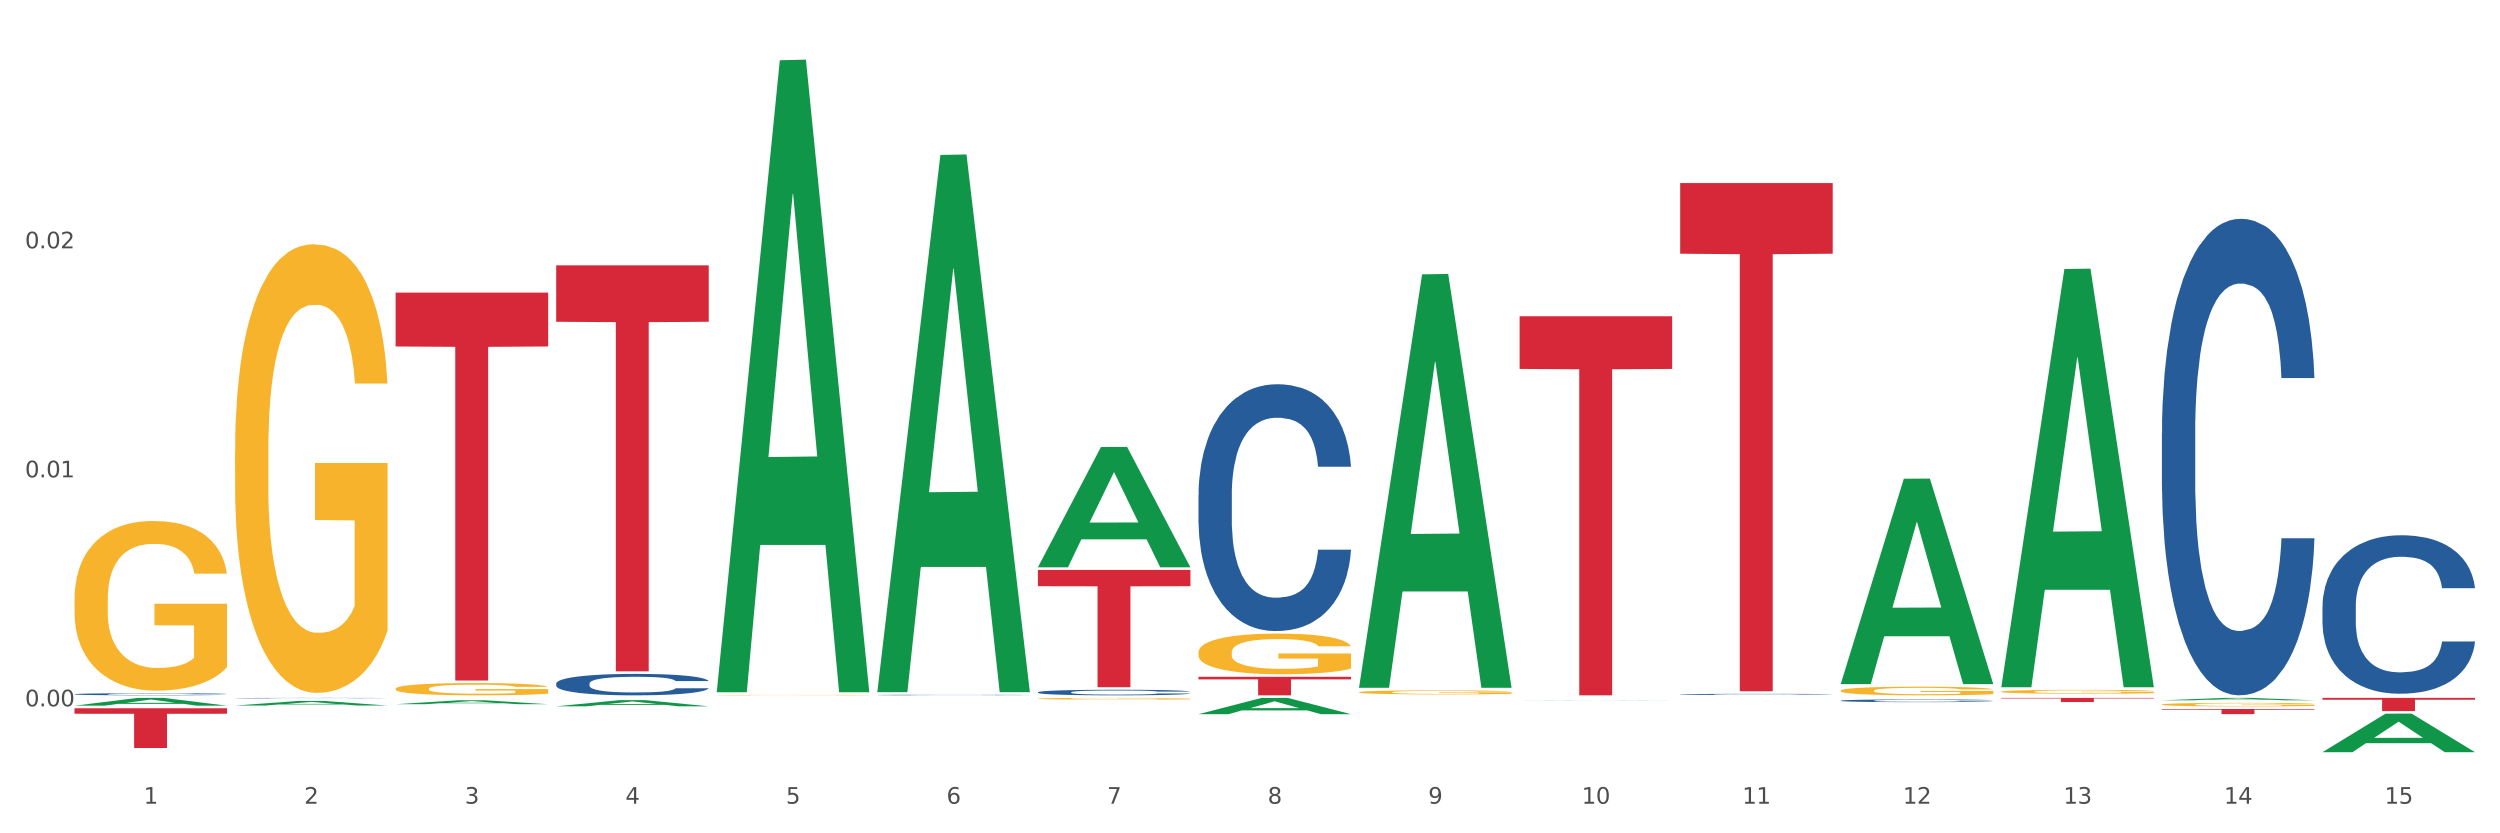 <?xml version="1.0" encoding="utf-8" standalone="no"?>
<!DOCTYPE svg PUBLIC "-//W3C//DTD SVG 1.1//EN"
  "http://www.w3.org/Graphics/SVG/1.1/DTD/svg11.dtd">
<svg xmlns:xlink="http://www.w3.org/1999/xlink" width="1080pt" height="360pt" viewBox="0 0 1080 360" xmlns="http://www.w3.org/2000/svg" version="1.1">
 <rect x="0" y="0" width="1080" height="360" fill="#333333" stroke="none"/>
 <defs>
  <style type="text/css">*{stroke-linejoin: round; stroke-linecap: butt}</style>
 </defs>
 <g id="figure_1">
  <g id="patch_1">
   <path d="M 0 360 
L 1080 360 
L 1080 0 
L 0 0 
z
" style="fill: #ffffff; stroke: #ffffff; stroke-linejoin: miter"/>
  </g>
  <g id="axes_1">
   <g id="matplotlib.axis_1">
    <g id="xtick_1">
     <g id="text_1">
      <!-- 1 -->
      <g style="fill: #4d4d4d" transform="translate(62.07 347.204) scale(0.096 -0.096)">
       <defs>
        <path id="DejaVuSans-31" d="M 794 531 
L 1825 531 
L 1825 4091 
L 703 3866 
L 703 4441 
L 1819 4666 
L 2450 4666 
L 2450 531 
L 3481 531 
L 3481 0 
L 794 0 
L 794 531 
z
" transform="scale(0.016)"/>
       </defs>
       <use xlink:href="#DejaVuSans-31"/>
      </g>
     </g>
    </g>
    <g id="xtick_2">
     <g id="text_2">
      <!-- 2 -->
      <g style="fill: #4d4d4d" transform="translate(131.436 347.204) scale(0.096 -0.096)">
       <defs>
        <path id="DejaVuSans-32" d="M 1228 531 
L 3431 531 
L 3431 0 
L 469 0 
L 469 531 
Q 828 903 1448 1529 
Q 2069 2156 2228 2338 
Q 2531 2678 2651 2914 
Q 2772 3150 2772 3378 
Q 2772 3750 2511 3984 
Q 2250 4219 1831 4219 
Q 1534 4219 1204 4116 
Q 875 4013 500 3803 
L 500 4441 
Q 881 4594 1212 4672 
Q 1544 4750 1819 4750 
Q 2544 4750 2975 4387 
Q 3406 4025 3406 3419 
Q 3406 3131 3298 2873 
Q 3191 2616 2906 2266 
Q 2828 2175 2409 1742 
Q 1991 1309 1228 531 
z
" transform="scale(0.016)"/>
       </defs>
       <use xlink:href="#DejaVuSans-32"/>
      </g>
     </g>
    </g>
    <g id="xtick_3">
     <g id="text_3">
      <!-- 3 -->
      <g style="fill: #4d4d4d" transform="translate(200.802 347.204) scale(0.096 -0.096)">
       <defs>
        <path id="DejaVuSans-33" d="M 2597 2516 
Q 3050 2419 3304 2112 
Q 3559 1806 3559 1356 
Q 3559 666 3084 287 
Q 2609 -91 1734 -91 
Q 1441 -91 1130 -33 
Q 819 25 488 141 
L 488 750 
Q 750 597 1062 519 
Q 1375 441 1716 441 
Q 2309 441 2620 675 
Q 2931 909 2931 1356 
Q 2931 1769 2642 2001 
Q 2353 2234 1838 2234 
L 1294 2234 
L 1294 2753 
L 1863 2753 
Q 2328 2753 2575 2939 
Q 2822 3125 2822 3475 
Q 2822 3834 2567 4026 
Q 2313 4219 1838 4219 
Q 1578 4219 1281 4162 
Q 984 4106 628 3988 
L 628 4550 
Q 988 4650 1302 4700 
Q 1616 4750 1894 4750 
Q 2613 4750 3031 4423 
Q 3450 4097 3450 3541 
Q 3450 3153 3228 2886 
Q 3006 2619 2597 2516 
z
" transform="scale(0.016)"/>
       </defs>
       <use xlink:href="#DejaVuSans-33"/>
      </g>
     </g>
    </g>
    <g id="xtick_4">
     <g id="text_4">
      <!-- 4 -->
      <g style="fill: #4d4d4d" transform="translate(270.169 347.204) scale(0.096 -0.096)">
       <defs>
        <path id="DejaVuSans-34" d="M 2419 4116 
L 825 1625 
L 2419 1625 
L 2419 4116 
z
M 2253 4666 
L 3047 4666 
L 3047 1625 
L 3713 1625 
L 3713 1100 
L 3047 1100 
L 3047 0 
L 2419 0 
L 2419 1100 
L 313 1100 
L 313 1709 
L 2253 4666 
z
" transform="scale(0.016)"/>
       </defs>
       <use xlink:href="#DejaVuSans-34"/>
      </g>
     </g>
    </g>
    <g id="xtick_5">
     <g id="text_5">
      <!-- 5 -->
      <g style="fill: #4d4d4d" transform="translate(339.535 347.204) scale(0.096 -0.096)">
       <defs>
        <path id="DejaVuSans-35" d="M 691 4666 
L 3169 4666 
L 3169 4134 
L 1269 4134 
L 1269 2991 
Q 1406 3038 1543 3061 
Q 1681 3084 1819 3084 
Q 2600 3084 3056 2656 
Q 3513 2228 3513 1497 
Q 3513 744 3044 326 
Q 2575 -91 1722 -91 
Q 1428 -91 1123 -41 
Q 819 9 494 109 
L 494 744 
Q 775 591 1075 516 
Q 1375 441 1709 441 
Q 2250 441 2565 725 
Q 2881 1009 2881 1497 
Q 2881 1984 2565 2268 
Q 2250 2553 1709 2553 
Q 1456 2553 1204 2497 
Q 953 2441 691 2322 
L 691 4666 
z
" transform="scale(0.016)"/>
       </defs>
       <use xlink:href="#DejaVuSans-35"/>
      </g>
     </g>
    </g>
    <g id="xtick_6">
     <g id="text_6">
      <!-- 6 -->
      <g style="fill: #4d4d4d" transform="translate(408.901 347.204) scale(0.096 -0.096)">
       <defs>
        <path id="DejaVuSans-36" d="M 2113 2584 
Q 1688 2584 1439 2293 
Q 1191 2003 1191 1497 
Q 1191 994 1439 701 
Q 1688 409 2113 409 
Q 2538 409 2786 701 
Q 3034 994 3034 1497 
Q 3034 2003 2786 2293 
Q 2538 2584 2113 2584 
z
M 3366 4563 
L 3366 3988 
Q 3128 4100 2886 4159 
Q 2644 4219 2406 4219 
Q 1781 4219 1451 3797 
Q 1122 3375 1075 2522 
Q 1259 2794 1537 2939 
Q 1816 3084 2150 3084 
Q 2853 3084 3261 2657 
Q 3669 2231 3669 1497 
Q 3669 778 3244 343 
Q 2819 -91 2113 -91 
Q 1303 -91 875 529 
Q 447 1150 447 2328 
Q 447 3434 972 4092 
Q 1497 4750 2381 4750 
Q 2619 4750 2861 4703 
Q 3103 4656 3366 4563 
z
" transform="scale(0.016)"/>
       </defs>
       <use xlink:href="#DejaVuSans-36"/>
      </g>
     </g>
    </g>
    <g id="xtick_7">
     <g id="text_7">
      <!-- 7 -->
      <g style="fill: #4d4d4d" transform="translate(478.267 347.204) scale(0.096 -0.096)">
       <defs>
        <path id="DejaVuSans-37" d="M 525 4666 
L 3525 4666 
L 3525 4397 
L 1831 0 
L 1172 0 
L 2766 4134 
L 525 4134 
L 525 4666 
z
" transform="scale(0.016)"/>
       </defs>
       <use xlink:href="#DejaVuSans-37"/>
      </g>
     </g>
    </g>
    <g id="xtick_8">
     <g id="text_8">
      <!-- 8 -->
      <g style="fill: #4d4d4d" transform="translate(547.634 347.204) scale(0.096 -0.096)">
       <defs>
        <path id="DejaVuSans-38" d="M 2034 2216 
Q 1584 2216 1326 1975 
Q 1069 1734 1069 1313 
Q 1069 891 1326 650 
Q 1584 409 2034 409 
Q 2484 409 2743 651 
Q 3003 894 3003 1313 
Q 3003 1734 2745 1975 
Q 2488 2216 2034 2216 
z
M 1403 2484 
Q 997 2584 770 2862 
Q 544 3141 544 3541 
Q 544 4100 942 4425 
Q 1341 4750 2034 4750 
Q 2731 4750 3128 4425 
Q 3525 4100 3525 3541 
Q 3525 3141 3298 2862 
Q 3072 2584 2669 2484 
Q 3125 2378 3379 2068 
Q 3634 1759 3634 1313 
Q 3634 634 3220 271 
Q 2806 -91 2034 -91 
Q 1263 -91 848 271 
Q 434 634 434 1313 
Q 434 1759 690 2068 
Q 947 2378 1403 2484 
z
M 1172 3481 
Q 1172 3119 1398 2916 
Q 1625 2713 2034 2713 
Q 2441 2713 2670 2916 
Q 2900 3119 2900 3481 
Q 2900 3844 2670 4047 
Q 2441 4250 2034 4250 
Q 1625 4250 1398 4047 
Q 1172 3844 1172 3481 
z
" transform="scale(0.016)"/>
       </defs>
       <use xlink:href="#DejaVuSans-38"/>
      </g>
     </g>
    </g>
    <g id="xtick_9">
     <g id="text_9">
      <!-- 9 -->
      <g style="fill: #4d4d4d" transform="translate(617 347.204) scale(0.096 -0.096)">
       <defs>
        <path id="DejaVuSans-39" d="M 703 97 
L 703 672 
Q 941 559 1184 500 
Q 1428 441 1663 441 
Q 2288 441 2617 861 
Q 2947 1281 2994 2138 
Q 2813 1869 2534 1725 
Q 2256 1581 1919 1581 
Q 1219 1581 811 2004 
Q 403 2428 403 3163 
Q 403 3881 828 4315 
Q 1253 4750 1959 4750 
Q 2769 4750 3195 4129 
Q 3622 3509 3622 2328 
Q 3622 1225 3098 567 
Q 2575 -91 1691 -91 
Q 1453 -91 1209 -44 
Q 966 3 703 97 
z
M 1959 2075 
Q 2384 2075 2632 2365 
Q 2881 2656 2881 3163 
Q 2881 3666 2632 3958 
Q 2384 4250 1959 4250 
Q 1534 4250 1286 3958 
Q 1038 3666 1038 3163 
Q 1038 2656 1286 2365 
Q 1534 2075 1959 2075 
z
" transform="scale(0.016)"/>
       </defs>
       <use xlink:href="#DejaVuSans-39"/>
      </g>
     </g>
    </g>
    <g id="xtick_10">
     <g id="text_10">
      <!-- 10 -->
      <g style="fill: #4d4d4d" transform="translate(683.312 347.204) scale(0.096 -0.096)">
       <defs>
        <path id="DejaVuSans-30" d="M 2034 4250 
Q 1547 4250 1301 3770 
Q 1056 3291 1056 2328 
Q 1056 1369 1301 889 
Q 1547 409 2034 409 
Q 2525 409 2770 889 
Q 3016 1369 3016 2328 
Q 3016 3291 2770 3770 
Q 2525 4250 2034 4250 
z
M 2034 4750 
Q 2819 4750 3233 4129 
Q 3647 3509 3647 2328 
Q 3647 1150 3233 529 
Q 2819 -91 2034 -91 
Q 1250 -91 836 529 
Q 422 1150 422 2328 
Q 422 3509 836 4129 
Q 1250 4750 2034 4750 
z
" transform="scale(0.016)"/>
       </defs>
       <use xlink:href="#DejaVuSans-31"/>
       <use xlink:href="#DejaVuSans-30" transform="translate(63.623 0)"/>
      </g>
     </g>
    </g>
    <g id="xtick_11">
     <g id="text_11">
      <!-- 11 -->
      <g style="fill: #4d4d4d" transform="translate(752.678 347.204) scale(0.096 -0.096)">
       <use xlink:href="#DejaVuSans-31"/>
       <use xlink:href="#DejaVuSans-31" transform="translate(63.623 0)"/>
      </g>
     </g>
    </g>
    <g id="xtick_12">
     <g id="text_12">
      <!-- 12 -->
      <g style="fill: #4d4d4d" transform="translate(822.044 347.204) scale(0.096 -0.096)">
       <use xlink:href="#DejaVuSans-31"/>
       <use xlink:href="#DejaVuSans-32" transform="translate(63.623 0)"/>
      </g>
     </g>
    </g>
    <g id="xtick_13">
     <g id="text_13">
      <!-- 13 -->
      <g style="fill: #4d4d4d" transform="translate(891.411 347.204) scale(0.096 -0.096)">
       <use xlink:href="#DejaVuSans-31"/>
       <use xlink:href="#DejaVuSans-33" transform="translate(63.623 0)"/>
      </g>
     </g>
    </g>
    <g id="xtick_14">
     <g id="text_14">
      <!-- 14 -->
      <g style="fill: #4d4d4d" transform="translate(960.777 347.204) scale(0.096 -0.096)">
       <use xlink:href="#DejaVuSans-31"/>
       <use xlink:href="#DejaVuSans-34" transform="translate(63.623 0)"/>
      </g>
     </g>
    </g>
    <g id="xtick_15">
     <g id="text_15">
      <!-- 15 -->
      <g style="fill: #4d4d4d" transform="translate(1030.143 347.204) scale(0.096 -0.096)">
       <use xlink:href="#DejaVuSans-31"/>
       <use xlink:href="#DejaVuSans-35" transform="translate(63.623 0)"/>
      </g>
     </g>
    </g>
    <g id="xtick_16"/>
    <g id="xtick_17"/>
    <g id="xtick_18"/>
    <g id="xtick_19"/>
    <g id="xtick_20"/>
    <g id="xtick_21"/>
    <g id="xtick_22"/>
    <g id="xtick_23"/>
    <g id="xtick_24"/>
    <g id="xtick_25"/>
    <g id="xtick_26"/>
    <g id="xtick_27"/>
    <g id="xtick_28"/>
    <g id="xtick_29"/>
   </g>
   <g id="matplotlib.axis_2">
    <g id="ytick_1">
     <g id="text_16">
      <!-- 0.00 -->
      <g style="fill: #4d4d4d" transform="translate(10.8 305.138) scale(0.096 -0.096)">
       <defs>
        <path id="DejaVuSans-2e" d="M 684 794 
L 1344 794 
L 1344 0 
L 684 0 
L 684 794 
z
" transform="scale(0.016)"/>
       </defs>
       <use xlink:href="#DejaVuSans-30"/>
       <use xlink:href="#DejaVuSans-2e" transform="translate(63.623 0)"/>
       <use xlink:href="#DejaVuSans-30" transform="translate(95.41 0)"/>
       <use xlink:href="#DejaVuSans-30" transform="translate(159.033 0)"/>
      </g>
     </g>
    </g>
    <g id="ytick_2">
     <g id="text_17">
      <!-- 0.01 -->
      <g style="fill: #4d4d4d" transform="translate(10.8 206.208) scale(0.096 -0.096)">
       <use xlink:href="#DejaVuSans-30"/>
       <use xlink:href="#DejaVuSans-2e" transform="translate(63.623 0)"/>
       <use xlink:href="#DejaVuSans-30" transform="translate(95.41 0)"/>
       <use xlink:href="#DejaVuSans-31" transform="translate(159.033 0)"/>
      </g>
     </g>
    </g>
    <g id="ytick_3">
     <g id="text_18">
      <!-- 0.02 -->
      <g style="fill: #4d4d4d" transform="translate(10.8 107.278) scale(0.096 -0.096)">
       <use xlink:href="#DejaVuSans-30"/>
       <use xlink:href="#DejaVuSans-2e" transform="translate(63.623 0)"/>
       <use xlink:href="#DejaVuSans-30" transform="translate(95.41 0)"/>
       <use xlink:href="#DejaVuSans-32" transform="translate(159.033 0)"/>
      </g>
     </g>
    </g>
    <g id="ytick_4"/>
    <g id="ytick_5"/>
    <g id="ytick_6"/>
   </g>
   <g id="PolyCollection_1">
    <path d="M 32.175 304.848 
L 32.243 304.845 
L 59.417 301.494 
L 70.695 301.491 
L 98.073 304.855 
L 85.029 304.855 
L 79.119 304.071 
L 51.061 304.071 
L 50.857 304.084 
L 45.151 304.855 
L 32.175 304.855 
L 32.175 304.848 
L 54.594 303.604 
L 75.586 303.601 
L 65.192 302.208 
L 65.056 302.201 
L 64.92 302.211 
L 54.526 303.601 
L 54.594 303.604 
L 32.175 304.848 
z
" clip-path="url(#pf4611ed992)" style="fill: #109648"/>
    <path d="M 379.006 300.243 
L 379.084 300.242 
L 379.084 300.236 
L 379.318 300.227 
L 380.175 300.21 
L 381.265 300.197 
L 383.134 300.182 
L 384.147 300.176 
L 385.471 300.169 
L 388.198 300.158 
L 391.313 300.148 
L 393.494 300.143 
L 395.13 300.139 
L 398.791 300.133 
L 400.894 300.131 
L 403.075 300.129 
L 404.945 300.127 
L 408.06 300.125 
L 410.553 300.125 
L 413.435 300.124 
L 415.85 300.125 
L 419.043 300.126 
L 423.717 300.129 
L 425.509 300.13 
L 427.923 300.133 
L 430.416 300.137 
L 432.441 300.141 
L 434.778 300.146 
L 437.193 300.154 
L 439.529 300.163 
L 441.165 300.171 
L 442.489 300.18 
L 443.658 300.191 
L 444.515 300.203 
L 444.904 300.212 
L 430.65 300.212 
L 430.26 300.204 
L 429.481 300.194 
L 428.702 300.187 
L 427.845 300.182 
L 426.521 300.176 
L 425.353 300.172 
L 423.405 300.168 
L 421.614 300.165 
L 420.134 300.163 
L 418.342 300.162 
L 414.526 300.16 
L 411.799 300.16 
L 410.086 300.161 
L 407.982 300.162 
L 406.191 300.164 
L 404.088 300.167 
L 402.452 300.17 
L 400.816 300.174 
L 399.882 300.177 
L 398.479 300.182 
L 397.545 300.186 
L 396.298 300.194 
L 395.597 300.199 
L 394.351 300.213 
L 393.806 300.223 
L 393.572 300.23 
L 393.416 300.237 
L 393.416 300.275 
L 393.884 300.292 
L 394.273 300.299 
L 394.896 300.307 
L 396.065 300.318 
L 397.778 300.328 
L 399.57 300.335 
L 401.05 300.34 
L 402.452 300.343 
L 403.854 300.346 
L 405.568 300.348 
L 406.97 300.35 
L 409.073 300.351 
L 411.566 300.352 
L 413.513 300.352 
L 417.485 300.351 
L 419.277 300.35 
L 420.991 300.348 
L 422.86 300.345 
L 424.34 300.342 
L 425.197 300.34 
L 426.599 300.336 
L 427.69 300.331 
L 428.624 300.325 
L 429.247 300.321 
L 429.948 300.313 
L 430.494 300.305 
L 430.65 300.301 
L 444.904 300.301 
L 444.592 300.31 
L 444.047 300.318 
L 442.957 300.329 
L 442.1 300.336 
L 440.776 300.344 
L 439.374 300.35 
L 437.426 300.358 
L 435.635 300.363 
L 433.765 300.368 
L 431.74 300.373 
L 428.079 300.379 
L 426.755 300.38 
L 423.951 300.383 
L 421.77 300.385 
L 418.576 300.386 
L 415.304 300.387 
L 411.877 300.388 
L 408.839 300.387 
L 405.49 300.386 
L 403.387 300.384 
L 401.05 300.382 
L 398.324 300.379 
L 395.753 300.375 
L 393.339 300.37 
L 391.08 300.364 
L 388.976 300.358 
L 386.25 300.348 
L 384.225 300.338 
L 382.745 300.328 
L 381.732 300.32 
L 380.72 300.31 
L 380.175 300.303 
L 379.318 300.286 
L 379.006 300.271 
L 379.006 300.243 
z
" clip-path="url(#pf4611ed992)" style="fill: #255c99"/>
    <path d="M 1003.302 301.491 
L 1069.2 301.491 
L 1069.2 302.281 
L 1043.278 302.286 
L 1043.278 307.177 
L 1029.068 307.177 
L 1029.068 302.286 
L 1003.302 302.281 
L 1003.302 301.496 
L 1003.302 301.491 
z
" clip-path="url(#pf4611ed992)" style="fill: #d62839"/>
    <path d="M 933.936 306.281 
L 999.834 306.281 
L 999.834 306.589 
L 973.912 306.591 
L 973.912 308.496 
L 959.702 308.496 
L 959.702 306.591 
L 933.936 306.589 
L 933.936 306.283 
L 933.936 306.281 
z
" clip-path="url(#pf4611ed992)" style="fill: #d62839"/>
    <path d="M 864.57 301.491 
L 930.468 301.491 
L 930.468 301.74 
L 904.546 301.741 
L 904.546 303.283 
L 890.335 303.283 
L 890.335 301.741 
L 864.57 301.74 
L 864.57 301.492 
L 864.57 301.491 
z
" clip-path="url(#pf4611ed992)" style="fill: #d62839"/>
    <path d="M 725.837 79.097 
L 791.735 79.097 
L 791.735 109.606 
L 765.813 109.812 
L 765.813 298.641 
L 751.603 298.641 
L 751.603 109.812 
L 725.837 109.606 
L 725.837 79.303 
L 725.837 79.097 
z
" clip-path="url(#pf4611ed992)" style="fill: #d62839"/>
    <path d="M 656.471 136.616 
L 722.369 136.616 
L 722.369 159.375 
L 696.447 159.529 
L 696.447 300.388 
L 682.237 300.388 
L 682.237 159.529 
L 656.471 159.375 
L 656.471 136.77 
L 656.471 136.616 
z
" clip-path="url(#pf4611ed992)" style="fill: #d62839"/>
    <path d="M 517.739 292.384 
L 583.636 292.384 
L 583.636 293.496 
L 557.715 293.503 
L 557.715 300.388 
L 543.504 300.388 
L 543.504 293.503 
L 517.739 293.496 
L 517.739 292.391 
L 517.739 292.384 
z
" clip-path="url(#pf4611ed992)" style="fill: #d62839"/>
    <path d="M 448.372 246.203 
L 514.27 246.203 
L 514.27 253.243 
L 488.348 253.291 
L 488.348 296.865 
L 474.138 296.865 
L 474.138 253.291 
L 448.372 253.243 
L 448.372 246.251 
L 448.372 246.203 
z
" clip-path="url(#pf4611ed992)" style="fill: #d62839"/>
    <path d="M 240.274 114.636 
L 306.172 114.636 
L 306.172 139.009 
L 280.25 139.173 
L 280.25 290.019 
L 266.039 290.019 
L 266.039 139.173 
L 240.274 139.009 
L 240.274 114.801 
L 240.274 114.636 
z
" clip-path="url(#pf4611ed992)" style="fill: #d62839"/>
    <path d="M 170.907 126.39 
L 236.805 126.39 
L 236.805 149.68 
L 210.883 149.838 
L 210.883 293.984 
L 196.673 293.984 
L 196.673 149.838 
L 170.907 149.68 
L 170.907 126.548 
L 170.907 126.39 
z
" clip-path="url(#pf4611ed992)" style="fill: #d62839"/>
    <path d="M 32.175 305.957 
L 98.073 305.957 
L 98.073 308.345 
L 72.151 308.361 
L 72.151 323.138 
L 57.941 323.138 
L 57.941 308.361 
L 32.175 308.345 
L 32.175 305.974 
L 32.175 305.957 
z
" clip-path="url(#pf4611ed992)" style="fill: #d62839"/>
    <path d="M 32.175 299.883 
L 32.253 299.882 
L 32.253 299.858 
L 32.487 299.827 
L 33.343 299.768 
L 34.434 299.724 
L 36.303 299.672 
L 37.316 299.65 
L 38.64 299.626 
L 41.366 299.586 
L 44.482 299.553 
L 46.663 299.534 
L 48.299 299.523 
L 51.96 299.502 
L 54.063 299.492 
L 56.244 299.485 
L 58.114 299.48 
L 61.229 299.474 
L 63.722 299.471 
L 66.604 299.471 
L 69.019 299.471 
L 72.212 299.475 
L 76.886 299.485 
L 78.677 299.491 
L 81.092 299.501 
L 83.585 299.514 
L 85.61 299.528 
L 87.947 299.547 
L 90.361 299.572 
L 92.698 299.604 
L 94.334 299.633 
L 95.658 299.664 
L 96.827 299.702 
L 97.683 299.743 
L 98.073 299.777 
L 83.818 299.777 
L 83.429 299.746 
L 82.65 299.713 
L 81.871 299.69 
L 81.014 299.672 
L 79.69 299.651 
L 78.522 299.637 
L 76.574 299.621 
L 74.783 299.611 
L 73.303 299.605 
L 71.511 299.6 
L 67.694 299.595 
L 64.968 299.595 
L 63.255 299.597 
L 61.151 299.601 
L 59.36 299.607 
L 57.257 299.617 
L 55.621 299.628 
L 53.985 299.642 
L 53.05 299.652 
L 51.648 299.671 
L 50.714 299.686 
L 49.467 299.712 
L 48.766 299.73 
L 47.52 299.778 
L 46.975 299.813 
L 46.741 299.837 
L 46.585 299.864 
L 46.585 299.995 
L 47.053 300.054 
L 47.442 300.079 
L 48.065 300.107 
L 49.234 300.144 
L 50.947 300.18 
L 52.739 300.206 
L 54.219 300.222 
L 55.621 300.234 
L 57.023 300.243 
L 58.737 300.251 
L 60.139 300.256 
L 62.242 300.261 
L 64.734 300.264 
L 66.682 300.264 
L 70.654 300.26 
L 72.446 300.255 
L 74.16 300.249 
L 76.029 300.24 
L 77.509 300.23 
L 78.366 300.223 
L 79.768 300.207 
L 80.858 300.19 
L 81.793 300.171 
L 82.416 300.154 
L 83.117 300.129 
L 83.663 300.1 
L 83.818 300.085 
L 98.073 300.085 
L 97.761 300.115 
L 97.216 300.145 
L 96.126 300.184 
L 95.269 300.207 
L 93.945 300.234 
L 92.542 300.258 
L 90.595 300.284 
L 88.804 300.303 
L 86.934 300.32 
L 84.909 300.335 
L 81.248 300.356 
L 79.924 300.362 
L 77.12 300.372 
L 74.939 300.378 
L 71.745 300.383 
L 68.473 300.387 
L 65.046 300.388 
L 62.008 300.386 
L 58.659 300.381 
L 56.556 300.376 
L 54.219 300.368 
L 51.493 300.357 
L 48.922 300.342 
L 46.507 300.326 
L 44.248 300.306 
L 42.145 300.285 
L 39.419 300.249 
L 37.394 300.213 
L 35.914 300.181 
L 34.901 300.153 
L 33.889 300.118 
L 33.343 300.094 
L 32.487 300.035 
L 32.175 299.981 
L 32.175 299.883 
z
" clip-path="url(#pf4611ed992)" style="fill: #255c99"/>
    <path d="M 101.541 301.59 
L 101.619 301.59 
L 101.619 301.584 
L 101.853 301.577 
L 102.71 301.562 
L 103.8 301.552 
L 105.67 301.539 
L 106.682 301.534 
L 108.006 301.528 
L 110.733 301.518 
L 113.848 301.51 
L 116.029 301.506 
L 117.665 301.503 
L 121.326 301.498 
L 123.429 301.496 
L 125.61 301.494 
L 127.48 301.493 
L 130.595 301.491 
L 133.088 301.491 
L 135.97 301.491 
L 138.385 301.491 
L 141.578 301.492 
L 146.252 301.494 
L 148.044 301.495 
L 150.458 301.498 
L 152.951 301.501 
L 154.976 301.504 
L 157.313 301.509 
L 159.728 301.515 
L 162.064 301.523 
L 163.7 301.53 
L 165.024 301.537 
L 166.193 301.546 
L 167.05 301.556 
L 167.439 301.565 
L 153.185 301.565 
L 152.795 301.557 
L 152.016 301.549 
L 151.237 301.544 
L 150.38 301.539 
L 149.056 301.534 
L 147.888 301.531 
L 145.941 301.527 
L 144.149 301.525 
L 142.669 301.523 
L 140.877 301.522 
L 137.061 301.521 
L 134.334 301.521 
L 132.621 301.521 
L 130.518 301.522 
L 128.726 301.524 
L 126.623 301.526 
L 124.987 301.529 
L 123.351 301.532 
L 122.417 301.534 
L 121.015 301.539 
L 120.08 301.543 
L 118.834 301.549 
L 118.133 301.553 
L 116.886 301.565 
L 116.341 301.573 
L 116.107 301.579 
L 115.952 301.586 
L 115.952 301.617 
L 116.419 301.631 
L 116.808 301.637 
L 117.431 301.644 
L 118.6 301.653 
L 120.314 301.662 
L 122.105 301.668 
L 123.585 301.672 
L 124.987 301.675 
L 126.389 301.677 
L 128.103 301.679 
L 129.505 301.68 
L 131.608 301.682 
L 134.101 301.682 
L 136.048 301.682 
L 140.021 301.681 
L 141.812 301.68 
L 143.526 301.679 
L 145.395 301.676 
L 146.875 301.674 
L 147.732 301.672 
L 149.134 301.668 
L 150.225 301.664 
L 151.159 301.66 
L 151.783 301.656 
L 152.484 301.65 
L 153.029 301.643 
L 153.185 301.639 
L 167.439 301.639 
L 167.128 301.646 
L 166.582 301.653 
L 165.492 301.663 
L 164.635 301.668 
L 163.311 301.675 
L 161.909 301.681 
L 159.961 301.687 
L 158.17 301.692 
L 156.3 301.696 
L 154.275 301.699 
L 150.614 301.704 
L 149.29 301.706 
L 146.486 301.708 
L 144.305 301.71 
L 141.111 301.711 
L 137.84 301.712 
L 134.412 301.712 
L 131.374 301.712 
L 128.025 301.71 
L 125.922 301.709 
L 123.585 301.707 
L 120.859 301.705 
L 118.288 301.701 
L 115.874 301.697 
L 113.615 301.692 
L 111.512 301.687 
L 108.785 301.678 
L 106.76 301.67 
L 105.28 301.662 
L 104.267 301.655 
L 103.255 301.647 
L 102.71 301.641 
L 101.853 301.627 
L 101.541 301.614 
L 101.541 301.59 
z
" clip-path="url(#pf4611ed992)" style="fill: #255c99"/>
    <path d="M 1003.302 261.989 
L 1003.38 261.927 
L 1003.38 260.176 
L 1003.614 257.8 
L 1004.47 253.423 
L 1005.561 250.11 
L 1007.43 246.233 
L 1008.443 244.607 
L 1009.767 242.794 
L 1012.494 239.856 
L 1015.609 237.355 
L 1017.79 235.979 
L 1019.426 235.104 
L 1023.087 233.541 
L 1025.19 232.853 
L 1027.371 232.29 
L 1029.241 231.915 
L 1032.356 231.477 
L 1034.849 231.29 
L 1037.731 231.227 
L 1040.146 231.29 
L 1043.339 231.54 
L 1048.013 232.29 
L 1049.805 232.728 
L 1052.219 233.478 
L 1054.712 234.479 
L 1056.737 235.479 
L 1059.074 236.917 
L 1061.489 238.793 
L 1063.825 241.169 
L 1065.461 243.357 
L 1066.785 245.67 
L 1067.954 248.484 
L 1068.811 251.548 
L 1069.2 254.111 
L 1054.945 254.111 
L 1054.556 251.798 
L 1053.777 249.297 
L 1052.998 247.609 
L 1052.141 246.233 
L 1050.817 244.67 
L 1049.649 243.67 
L 1047.701 242.482 
L 1045.91 241.731 
L 1044.43 241.294 
L 1042.638 240.919 
L 1038.822 240.543 
L 1036.095 240.543 
L 1034.382 240.668 
L 1032.278 240.981 
L 1030.487 241.419 
L 1028.384 242.169 
L 1026.748 242.982 
L 1025.112 244.045 
L 1024.178 244.795 
L 1022.775 246.171 
L 1021.841 247.296 
L 1020.594 249.234 
L 1019.893 250.61 
L 1018.647 254.174 
L 1018.102 256.8 
L 1017.868 258.613 
L 1017.712 260.614 
L 1017.712 270.367 
L 1018.18 274.744 
L 1018.569 276.62 
L 1019.192 278.746 
L 1020.361 281.497 
L 1022.074 284.185 
L 1023.866 286.123 
L 1025.346 287.311 
L 1026.748 288.187 
L 1028.15 288.875 
L 1029.864 289.5 
L 1031.266 289.875 
L 1033.369 290.25 
L 1035.862 290.438 
L 1037.809 290.438 
L 1041.781 290.125 
L 1043.573 289.812 
L 1045.287 289.375 
L 1047.156 288.687 
L 1048.636 287.937 
L 1049.493 287.374 
L 1050.895 286.186 
L 1051.986 284.936 
L 1052.92 283.497 
L 1053.543 282.247 
L 1054.244 280.371 
L 1054.79 278.245 
L 1054.945 277.12 
L 1069.2 277.12 
L 1068.888 279.371 
L 1068.343 281.559 
L 1067.253 284.498 
L 1066.396 286.186 
L 1065.072 288.249 
L 1063.67 290 
L 1061.722 291.938 
L 1059.931 293.376 
L 1058.061 294.627 
L 1056.036 295.752 
L 1052.375 297.315 
L 1051.051 297.753 
L 1048.247 298.503 
L 1046.066 298.941 
L 1042.872 299.379 
L 1039.6 299.629 
L 1036.173 299.691 
L 1033.135 299.566 
L 1029.786 299.191 
L 1027.683 298.816 
L 1025.346 298.253 
L 1022.62 297.378 
L 1020.049 296.315 
L 1017.634 295.064 
L 1015.376 293.626 
L 1013.272 292.001 
L 1010.546 289.312 
L 1008.521 286.686 
L 1007.041 284.248 
L 1006.028 282.184 
L 1005.016 279.558 
L 1004.47 277.745 
L 1003.614 273.369 
L 1003.302 269.304 
L 1003.302 261.989 
z
" clip-path="url(#pf4611ed992)" style="fill: #255c99"/>
    <path d="M 933.936 187.023 
L 934.014 186.835 
L 934.014 181.571 
L 934.247 174.427 
L 935.104 161.267 
L 936.195 151.303 
L 938.064 139.647 
L 939.077 134.759 
L 940.401 129.307 
L 943.127 120.471 
L 946.243 112.951 
L 948.424 108.815 
L 950.06 106.183 
L 953.721 101.483 
L 955.824 99.415 
L 958.005 97.723 
L 959.874 96.595 
L 962.99 95.279 
L 965.483 94.715 
L 968.365 94.527 
L 970.779 94.715 
L 973.973 95.467 
L 978.647 97.723 
L 980.438 99.039 
L 982.853 101.295 
L 985.346 104.303 
L 987.371 107.311 
L 989.708 111.635 
L 992.122 117.275 
L 994.459 124.419 
L 996.095 130.999 
L 997.419 137.955 
L 998.587 146.415 
L 999.444 155.627 
L 999.834 163.335 
L 985.579 163.335 
L 985.19 156.379 
L 984.411 148.859 
L 983.632 143.783 
L 982.775 139.647 
L 981.451 134.947 
L 980.283 131.939 
L 978.335 128.367 
L 976.544 126.111 
L 975.064 124.795 
L 973.272 123.667 
L 969.455 122.539 
L 966.729 122.539 
L 965.015 122.915 
L 962.912 123.855 
L 961.121 125.171 
L 959.018 127.427 
L 957.382 129.871 
L 955.746 133.067 
L 954.811 135.323 
L 953.409 139.459 
L 952.475 142.843 
L 951.228 148.671 
L 950.527 152.807 
L 949.281 163.523 
L 948.736 171.419 
L 948.502 176.871 
L 948.346 182.887 
L 948.346 212.215 
L 948.814 225.375 
L 949.203 231.015 
L 949.826 237.407 
L 950.995 245.679 
L 952.708 253.764 
L 954.5 259.592 
L 955.98 263.164 
L 957.382 265.796 
L 958.784 267.864 
L 960.498 269.744 
L 961.9 270.872 
L 964.003 272 
L 966.495 272.564 
L 968.443 272.564 
L 972.415 271.624 
L 974.207 270.684 
L 975.92 269.368 
L 977.79 267.3 
L 979.27 265.044 
L 980.127 263.352 
L 981.529 259.78 
L 982.619 256.02 
L 983.554 251.696 
L 984.177 247.936 
L 984.878 242.295 
L 985.423 235.903 
L 985.579 232.519 
L 999.834 232.519 
L 999.522 239.287 
L 998.977 245.867 
L 997.886 254.704 
L 997.03 259.78 
L 995.705 265.984 
L 994.303 271.248 
L 992.356 277.076 
L 990.564 281.4 
L 988.695 285.16 
L 986.67 288.544 
L 983.009 293.244 
L 981.685 294.56 
L 978.88 296.816 
L 976.699 298.132 
L 973.506 299.448 
L 970.234 300.2 
L 966.807 300.388 
L 963.769 300.012 
L 960.42 298.884 
L 958.317 297.756 
L 955.98 296.064 
L 953.253 293.432 
L 950.683 290.236 
L 948.268 286.476 
L 946.009 282.152 
L 943.906 277.264 
L 941.18 269.18 
L 939.155 261.284 
L 937.675 253.952 
L 936.662 247.748 
L 935.65 239.851 
L 935.104 234.399 
L 934.247 221.239 
L 933.936 209.019 
L 933.936 187.023 
z
" clip-path="url(#pf4611ed992)" style="fill: #255c99"/>
    <path d="M 795.203 302.68 
L 795.281 302.679 
L 795.281 302.649 
L 795.515 302.608 
L 796.372 302.532 
L 797.462 302.475 
L 799.332 302.409 
L 800.344 302.381 
L 801.669 302.35 
L 804.395 302.299 
L 807.511 302.256 
L 809.692 302.232 
L 811.327 302.217 
L 814.988 302.19 
L 817.092 302.178 
L 819.273 302.169 
L 821.142 302.162 
L 824.258 302.155 
L 826.75 302.152 
L 829.632 302.15 
L 832.047 302.152 
L 835.241 302.156 
L 839.914 302.169 
L 841.706 302.176 
L 844.121 302.189 
L 846.613 302.206 
L 848.638 302.224 
L 850.975 302.248 
L 853.39 302.281 
L 855.727 302.322 
L 857.362 302.359 
L 858.687 302.399 
L 859.855 302.447 
L 860.712 302.5 
L 861.101 302.544 
L 846.847 302.544 
L 846.457 302.504 
L 845.678 302.461 
L 844.899 302.432 
L 844.043 302.409 
L 842.718 302.382 
L 841.55 302.365 
L 839.603 302.344 
L 837.811 302.331 
L 836.331 302.324 
L 834.54 302.317 
L 830.723 302.311 
L 827.997 302.311 
L 826.283 302.313 
L 824.18 302.318 
L 822.388 302.326 
L 820.285 302.339 
L 818.649 302.353 
L 817.014 302.371 
L 816.079 302.384 
L 814.677 302.408 
L 813.742 302.427 
L 812.496 302.46 
L 811.795 302.484 
L 810.548 302.545 
L 810.003 302.591 
L 809.77 302.622 
L 809.614 302.656 
L 809.614 302.824 
L 810.081 302.899 
L 810.471 302.932 
L 811.094 302.968 
L 812.262 303.016 
L 813.976 303.062 
L 815.767 303.095 
L 817.247 303.116 
L 818.649 303.131 
L 820.051 303.143 
L 821.765 303.153 
L 823.167 303.16 
L 825.27 303.166 
L 827.763 303.17 
L 829.71 303.17 
L 833.683 303.164 
L 835.474 303.159 
L 837.188 303.151 
L 839.057 303.139 
L 840.537 303.127 
L 841.394 303.117 
L 842.796 303.096 
L 843.887 303.075 
L 844.822 303.05 
L 845.445 303.029 
L 846.146 302.996 
L 846.691 302.96 
L 846.847 302.94 
L 861.101 302.94 
L 860.79 302.979 
L 860.245 303.017 
L 859.154 303.067 
L 858.297 303.096 
L 856.973 303.132 
L 855.571 303.162 
L 853.624 303.195 
L 851.832 303.22 
L 849.963 303.242 
L 847.937 303.261 
L 844.276 303.288 
L 842.952 303.295 
L 840.148 303.308 
L 837.967 303.316 
L 834.773 303.323 
L 831.502 303.328 
L 828.074 303.329 
L 825.037 303.327 
L 821.687 303.32 
L 819.584 303.314 
L 817.247 303.304 
L 814.521 303.289 
L 811.951 303.271 
L 809.536 303.249 
L 807.277 303.224 
L 805.174 303.196 
L 802.448 303.15 
L 800.422 303.105 
L 798.942 303.063 
L 797.93 303.028 
L 796.917 302.982 
L 796.372 302.951 
L 795.515 302.876 
L 795.203 302.806 
L 795.203 302.68 
z
" clip-path="url(#pf4611ed992)" style="fill: #255c99"/>
    <path d="M 725.837 299.964 
L 725.915 299.964 
L 725.915 299.951 
L 726.149 299.934 
L 727.006 299.903 
L 728.096 299.879 
L 729.966 299.851 
L 730.978 299.84 
L 732.302 299.827 
L 735.029 299.806 
L 738.144 299.788 
L 740.325 299.778 
L 741.961 299.771 
L 745.622 299.76 
L 747.725 299.755 
L 749.906 299.751 
L 751.776 299.749 
L 754.891 299.745 
L 757.384 299.744 
L 760.266 299.744 
L 762.681 299.744 
L 765.874 299.746 
L 770.548 299.751 
L 772.34 299.754 
L 774.754 299.76 
L 777.247 299.767 
L 779.272 299.774 
L 781.609 299.784 
L 784.024 299.798 
L 786.36 299.815 
L 787.996 299.831 
L 789.32 299.847 
L 790.489 299.867 
L 791.346 299.889 
L 791.735 299.908 
L 777.481 299.908 
L 777.091 299.891 
L 776.312 299.873 
L 775.533 299.861 
L 774.676 299.851 
L 773.352 299.84 
L 772.184 299.833 
L 770.237 299.824 
L 768.445 299.819 
L 766.965 299.816 
L 765.173 299.813 
L 761.357 299.81 
L 758.63 299.81 
L 756.917 299.811 
L 754.814 299.814 
L 753.022 299.817 
L 750.919 299.822 
L 749.283 299.828 
L 747.647 299.836 
L 746.713 299.841 
L 745.311 299.851 
L 744.376 299.859 
L 743.13 299.873 
L 742.429 299.883 
L 741.182 299.908 
L 740.637 299.927 
L 740.403 299.94 
L 740.248 299.954 
L 740.248 300.024 
L 740.715 300.056 
L 741.104 300.069 
L 741.727 300.084 
L 742.896 300.104 
L 744.61 300.123 
L 746.401 300.137 
L 747.881 300.146 
L 749.283 300.152 
L 750.685 300.157 
L 752.399 300.161 
L 753.801 300.164 
L 755.904 300.167 
L 758.397 300.168 
L 760.344 300.168 
L 764.317 300.166 
L 766.108 300.164 
L 767.822 300.16 
L 769.691 300.156 
L 771.171 300.15 
L 772.028 300.146 
L 773.43 300.138 
L 774.521 300.129 
L 775.455 300.118 
L 776.079 300.109 
L 776.78 300.096 
L 777.325 300.081 
L 777.481 300.073 
L 791.735 300.073 
L 791.424 300.089 
L 790.878 300.104 
L 789.788 300.126 
L 788.931 300.138 
L 787.607 300.152 
L 786.205 300.165 
L 784.257 300.179 
L 782.466 300.189 
L 780.596 300.198 
L 778.571 300.206 
L 774.91 300.217 
L 773.586 300.221 
L 770.782 300.226 
L 768.601 300.229 
L 765.407 300.232 
L 762.136 300.234 
L 758.708 300.234 
L 755.67 300.234 
L 752.321 300.231 
L 750.218 300.228 
L 747.881 300.224 
L 745.155 300.218 
L 742.584 300.21 
L 740.17 300.201 
L 737.911 300.191 
L 735.808 300.179 
L 733.081 300.16 
L 731.056 300.141 
L 729.576 300.124 
L 728.563 300.109 
L 727.551 300.09 
L 727.006 300.077 
L 726.149 300.046 
L 725.837 300.017 
L 725.837 299.964 
z
" clip-path="url(#pf4611ed992)" style="fill: #255c99"/>
    <path d="M 517.739 213.899 
L 517.816 213.802 
L 517.816 211.075 
L 518.05 207.375 
L 518.907 200.559 
L 519.997 195.398 
L 521.867 189.36 
L 522.88 186.828 
L 524.204 184.004 
L 526.93 179.428 
L 530.046 175.532 
L 532.227 173.39 
L 533.863 172.027 
L 537.523 169.592 
L 539.627 168.521 
L 541.808 167.645 
L 543.677 167.061 
L 546.793 166.379 
L 549.285 166.087 
L 552.167 165.989 
L 554.582 166.087 
L 557.776 166.476 
L 562.449 167.645 
L 564.241 168.326 
L 566.656 169.495 
L 569.148 171.053 
L 571.173 172.611 
L 573.51 174.851 
L 575.925 177.772 
L 578.262 181.472 
L 579.898 184.881 
L 581.222 188.484 
L 582.39 192.866 
L 583.247 197.637 
L 583.636 201.63 
L 569.382 201.63 
L 568.992 198.027 
L 568.214 194.132 
L 567.435 191.502 
L 566.578 189.36 
L 565.254 186.926 
L 564.085 185.368 
L 562.138 183.517 
L 560.346 182.349 
L 558.866 181.667 
L 557.075 181.083 
L 553.258 180.499 
L 550.532 180.499 
L 548.818 180.693 
L 546.715 181.18 
L 544.923 181.862 
L 542.82 183.031 
L 541.184 184.296 
L 539.549 185.952 
L 538.614 187.12 
L 537.212 189.263 
L 536.277 191.016 
L 535.031 194.034 
L 534.33 196.177 
L 533.084 201.727 
L 532.538 205.817 
L 532.305 208.641 
L 532.149 211.757 
L 532.149 226.948 
L 532.616 233.764 
L 533.006 236.686 
L 533.629 239.997 
L 534.797 244.281 
L 536.511 248.469 
L 538.302 251.487 
L 539.782 253.337 
L 541.184 254.701 
L 542.587 255.772 
L 544.3 256.746 
L 545.702 257.33 
L 547.805 257.914 
L 550.298 258.206 
L 552.245 258.206 
L 556.218 257.719 
L 558.009 257.233 
L 559.723 256.551 
L 561.593 255.48 
L 563.073 254.311 
L 563.929 253.435 
L 565.331 251.585 
L 566.422 249.637 
L 567.357 247.397 
L 567.98 245.45 
L 568.681 242.528 
L 569.226 239.218 
L 569.382 237.465 
L 583.636 237.465 
L 583.325 240.97 
L 582.78 244.379 
L 581.689 248.955 
L 580.832 251.585 
L 579.508 254.798 
L 578.106 257.525 
L 576.159 260.543 
L 574.367 262.783 
L 572.498 264.731 
L 570.472 266.483 
L 566.811 268.918 
L 565.487 269.6 
L 562.683 270.768 
L 560.502 271.45 
L 557.308 272.131 
L 554.037 272.521 
L 550.61 272.618 
L 547.572 272.424 
L 544.222 271.839 
L 542.119 271.255 
L 539.782 270.379 
L 537.056 269.015 
L 534.486 267.36 
L 532.071 265.412 
L 529.812 263.173 
L 527.709 260.641 
L 524.983 256.454 
L 522.957 252.364 
L 521.477 248.566 
L 520.465 245.352 
L 519.452 241.263 
L 518.907 238.439 
L 518.05 231.622 
L 517.739 225.293 
L 517.739 213.899 
z
" clip-path="url(#pf4611ed992)" style="fill: #255c99"/>
    <path d="M 448.372 299.055 
L 448.45 299.053 
L 448.45 298.991 
L 448.684 298.907 
L 449.541 298.752 
L 450.631 298.635 
L 452.501 298.498 
L 453.513 298.441 
L 454.837 298.377 
L 457.564 298.273 
L 460.679 298.184 
L 462.861 298.136 
L 464.496 298.105 
L 468.157 298.05 
L 470.26 298.025 
L 472.441 298.005 
L 474.311 297.992 
L 477.427 297.977 
L 479.919 297.97 
L 482.801 297.968 
L 485.216 297.97 
L 488.41 297.979 
L 493.083 298.005 
L 494.875 298.021 
L 497.289 298.047 
L 499.782 298.083 
L 501.807 298.118 
L 504.144 298.169 
L 506.559 298.235 
L 508.896 298.319 
L 510.531 298.397 
L 511.856 298.478 
L 513.024 298.578 
L 513.881 298.686 
L 514.27 298.777 
L 500.016 298.777 
L 499.626 298.695 
L 498.847 298.606 
L 498.068 298.547 
L 497.212 298.498 
L 495.887 298.443 
L 494.719 298.408 
L 492.772 298.366 
L 490.98 298.339 
L 489.5 298.324 
L 487.709 298.31 
L 483.892 298.297 
L 481.165 298.297 
L 479.452 298.301 
L 477.349 298.313 
L 475.557 298.328 
L 473.454 298.355 
L 471.818 298.383 
L 470.183 298.421 
L 469.248 298.447 
L 467.846 298.496 
L 466.911 298.536 
L 465.665 298.604 
L 464.964 298.653 
L 463.717 298.779 
L 463.172 298.872 
L 462.938 298.936 
L 462.783 299.006 
L 462.783 299.351 
L 463.25 299.506 
L 463.639 299.572 
L 464.263 299.647 
L 465.431 299.745 
L 467.145 299.84 
L 468.936 299.908 
L 470.416 299.95 
L 471.818 299.981 
L 473.22 300.005 
L 474.934 300.027 
L 476.336 300.041 
L 478.439 300.054 
L 480.932 300.061 
L 482.879 300.061 
L 486.852 300.05 
L 488.643 300.038 
L 490.357 300.023 
L 492.226 299.999 
L 493.706 299.972 
L 494.563 299.952 
L 495.965 299.91 
L 497.056 299.866 
L 497.99 299.815 
L 498.614 299.771 
L 499.315 299.705 
L 499.86 299.63 
L 500.016 299.59 
L 514.27 299.59 
L 513.959 299.669 
L 513.413 299.747 
L 512.323 299.851 
L 511.466 299.91 
L 510.142 299.983 
L 508.74 300.045 
L 506.792 300.114 
L 505.001 300.164 
L 503.131 300.209 
L 501.106 300.248 
L 497.445 300.304 
L 496.121 300.319 
L 493.317 300.346 
L 491.136 300.361 
L 487.942 300.377 
L 484.671 300.385 
L 481.243 300.388 
L 478.206 300.383 
L 474.856 300.37 
L 472.753 300.357 
L 470.416 300.337 
L 467.69 300.306 
L 465.119 300.268 
L 462.705 300.224 
L 460.446 300.173 
L 458.343 300.116 
L 455.616 300.021 
L 453.591 299.928 
L 452.111 299.842 
L 451.099 299.769 
L 450.086 299.676 
L 449.541 299.612 
L 448.684 299.457 
L 448.372 299.314 
L 448.372 299.055 
z
" clip-path="url(#pf4611ed992)" style="fill: #255c99"/>
    <path d="M 32.175 258.942 
L 32.253 258.875 
L 32.253 256.465 
L 32.408 254.39 
L 33.186 249.37 
L 34.353 245.22 
L 35.209 243.011 
L 36.065 241.203 
L 37.076 239.396 
L 38.321 237.522 
L 40.578 234.777 
L 41.978 233.372 
L 43.69 231.899 
L 46.802 229.757 
L 49.058 228.552 
L 51.392 227.548 
L 55.204 226.343 
L 57.694 225.808 
L 60.339 225.406 
L 63.529 225.139 
L 65.941 225.072 
L 71.231 225.272 
L 75.744 225.875 
L 77.922 226.343 
L 80.723 227.147 
L 82.201 227.682 
L 84.613 228.753 
L 87.103 230.159 
L 88.815 231.364 
L 91.382 233.64 
L 93.327 235.915 
L 95.116 238.727 
L 96.05 240.668 
L 96.75 242.475 
L 97.373 244.55 
L 97.995 247.83 
L 83.991 247.83 
L 83.446 245.487 
L 82.59 243.278 
L 81.346 241.136 
L 80.256 239.798 
L 78.389 238.124 
L 76.677 237.053 
L 74.888 236.25 
L 72.71 235.581 
L 70.998 235.246 
L 68.586 234.978 
L 63.84 235.045 
L 60.65 235.581 
L 58.472 236.25 
L 57.071 236.853 
L 55.827 237.522 
L 54.426 238.459 
L 52.792 239.865 
L 51.625 241.136 
L 50.458 242.743 
L 49.525 244.349 
L 48.669 246.224 
L 47.969 248.232 
L 47.424 250.307 
L 46.957 252.85 
L 46.568 257.068 
L 46.568 266.238 
L 46.724 268.313 
L 47.113 271.057 
L 47.58 273.132 
L 48.358 275.609 
L 49.058 277.283 
L 50.381 279.692 
L 51.859 281.7 
L 53.026 282.972 
L 54.193 284.043 
L 56.216 285.516 
L 58.472 286.721 
L 60.417 287.457 
L 63.062 288.126 
L 64.852 288.394 
L 66.408 288.528 
L 70.22 288.528 
L 72.943 288.327 
L 75.977 287.859 
L 78.311 287.256 
L 80.256 286.52 
L 82.435 285.315 
L 83.835 284.177 
L 83.835 270.187 
L 66.719 270.12 
L 66.719 260.816 
L 98.073 260.816 
L 98.073 288.126 
L 96.75 289.532 
L 95.272 290.804 
L 93.716 291.942 
L 91.382 293.347 
L 88.581 294.686 
L 86.091 295.623 
L 83.446 296.427 
L 80.334 297.163 
L 76.288 297.832 
L 73.799 298.1 
L 70.687 298.301 
L 67.03 298.368 
L 63.84 298.234 
L 60.728 297.899 
L 57.461 297.297 
L 54.271 296.427 
L 51.859 295.556 
L 49.447 294.485 
L 46.879 293.08 
L 44.857 291.741 
L 43.301 290.536 
L 41.589 288.997 
L 39.722 286.988 
L 38.321 285.181 
L 37.076 283.307 
L 35.754 280.897 
L 34.82 278.822 
L 33.887 276.212 
L 33.342 274.27 
L 32.72 271.258 
L 32.253 267.041 
L 32.175 258.942 
z
" clip-path="url(#pf4611ed992)" style="fill: #f7b32b"/>
    <path d="M 933.936 304.35 
L 934.014 304.349 
L 934.014 304.298 
L 934.169 304.254 
L 934.947 304.149 
L 936.114 304.062 
L 936.97 304.015 
L 937.826 303.978 
L 938.837 303.94 
L 940.082 303.9 
L 942.338 303.843 
L 943.739 303.813 
L 945.45 303.782 
L 948.563 303.737 
L 950.819 303.712 
L 953.153 303.691 
L 956.965 303.666 
L 959.455 303.654 
L 962.1 303.646 
L 965.29 303.64 
L 967.702 303.639 
L 972.992 303.643 
L 977.505 303.656 
L 979.683 303.666 
L 982.484 303.682 
L 983.962 303.694 
L 986.374 303.716 
L 988.864 303.746 
L 990.575 303.771 
L 993.143 303.819 
L 995.088 303.867 
L 996.877 303.926 
L 997.811 303.966 
L 998.511 304.004 
L 999.134 304.048 
L 999.756 304.117 
L 985.752 304.117 
L 985.207 304.067 
L 984.351 304.021 
L 983.106 303.976 
L 982.017 303.948 
L 980.15 303.913 
L 978.438 303.89 
L 976.649 303.874 
L 974.47 303.859 
L 972.759 303.852 
L 970.347 303.847 
L 965.601 303.848 
L 962.411 303.859 
L 960.233 303.874 
L 958.832 303.886 
L 957.588 303.9 
L 956.187 303.92 
L 954.553 303.949 
L 953.386 303.976 
L 952.219 304.01 
L 951.286 304.044 
L 950.43 304.083 
L 949.73 304.125 
L 949.185 304.169 
L 948.718 304.222 
L 948.329 304.311 
L 948.329 304.503 
L 948.485 304.547 
L 948.874 304.604 
L 949.341 304.648 
L 950.119 304.7 
L 950.819 304.735 
L 952.141 304.786 
L 953.62 304.828 
L 954.787 304.855 
L 955.954 304.877 
L 957.977 304.908 
L 960.233 304.933 
L 962.178 304.949 
L 964.823 304.963 
L 966.613 304.968 
L 968.169 304.971 
L 971.981 304.971 
L 974.704 304.967 
L 977.738 304.957 
L 980.072 304.944 
L 982.017 304.929 
L 984.196 304.904 
L 985.596 304.88 
L 985.596 304.586 
L 968.48 304.585 
L 968.48 304.389 
L 999.834 304.389 
L 999.834 304.963 
L 998.511 304.992 
L 997.033 305.019 
L 995.477 305.043 
L 993.143 305.072 
L 990.342 305.1 
L 987.852 305.12 
L 985.207 305.137 
L 982.095 305.152 
L 978.049 305.167 
L 975.56 305.172 
L 972.448 305.176 
L 968.791 305.178 
L 965.601 305.175 
L 962.489 305.168 
L 959.221 305.155 
L 956.032 305.137 
L 953.62 305.119 
L 951.208 305.096 
L 948.64 305.067 
L 946.618 305.039 
L 945.061 305.013 
L 943.35 304.981 
L 941.483 304.939 
L 940.082 304.901 
L 938.837 304.862 
L 937.515 304.811 
L 936.581 304.767 
L 935.648 304.713 
L 935.103 304.672 
L 934.48 304.609 
L 934.014 304.52 
L 933.936 304.35 
z
" clip-path="url(#pf4611ed992)" style="fill: #f7b32b"/>
    <path d="M 240.274 295.285 
L 240.352 295.277 
L 240.352 295.04 
L 240.585 294.718 
L 241.442 294.126 
L 242.533 293.677 
L 244.402 293.153 
L 245.415 292.933 
L 246.739 292.687 
L 249.465 292.29 
L 252.581 291.951 
L 254.762 291.765 
L 256.398 291.647 
L 260.059 291.435 
L 262.162 291.342 
L 264.343 291.266 
L 266.212 291.215 
L 269.328 291.156 
L 271.821 291.13 
L 274.703 291.122 
L 277.117 291.13 
L 280.311 291.164 
L 284.985 291.266 
L 286.776 291.325 
L 289.191 291.427 
L 291.683 291.562 
L 293.709 291.697 
L 296.045 291.892 
L 298.46 292.146 
L 300.797 292.467 
L 302.433 292.764 
L 303.757 293.077 
L 304.925 293.457 
L 305.782 293.872 
L 306.172 294.219 
L 291.917 294.219 
L 291.528 293.906 
L 290.749 293.567 
L 289.97 293.339 
L 289.113 293.153 
L 287.789 292.941 
L 286.62 292.806 
L 284.673 292.645 
L 282.881 292.544 
L 281.401 292.484 
L 279.61 292.434 
L 275.793 292.383 
L 273.067 292.383 
L 271.353 292.4 
L 269.25 292.442 
L 267.458 292.501 
L 265.355 292.603 
L 263.72 292.713 
L 262.084 292.857 
L 261.149 292.958 
L 259.747 293.144 
L 258.812 293.297 
L 257.566 293.559 
L 256.865 293.745 
L 255.619 294.227 
L 255.073 294.583 
L 254.84 294.828 
L 254.684 295.099 
L 254.684 296.419 
L 255.151 297.011 
L 255.541 297.265 
L 256.164 297.553 
L 257.332 297.925 
L 259.046 298.289 
L 260.838 298.551 
L 262.318 298.712 
L 263.72 298.831 
L 265.122 298.924 
L 266.835 299.008 
L 268.237 299.059 
L 270.341 299.11 
L 272.833 299.135 
L 274.78 299.135 
L 278.753 299.093 
L 280.545 299.051 
L 282.258 298.991 
L 284.128 298.898 
L 285.608 298.797 
L 286.465 298.721 
L 287.867 298.56 
L 288.957 298.391 
L 289.892 298.196 
L 290.515 298.027 
L 291.216 297.773 
L 291.761 297.485 
L 291.917 297.333 
L 306.172 297.333 
L 305.86 297.638 
L 305.315 297.934 
L 304.224 298.331 
L 303.367 298.56 
L 302.043 298.839 
L 300.641 299.076 
L 298.694 299.338 
L 296.902 299.533 
L 295.033 299.702 
L 293.008 299.855 
L 289.347 300.066 
L 288.022 300.125 
L 285.218 300.227 
L 283.037 300.286 
L 279.844 300.345 
L 276.572 300.379 
L 273.145 300.388 
L 270.107 300.371 
L 266.757 300.32 
L 264.654 300.269 
L 262.318 300.193 
L 259.591 300.075 
L 257.021 299.931 
L 254.606 299.761 
L 252.347 299.567 
L 250.244 299.347 
L 247.518 298.983 
L 245.493 298.628 
L 244.013 298.298 
L 243 298.018 
L 241.987 297.663 
L 241.442 297.418 
L 240.585 296.825 
L 240.274 296.275 
L 240.274 295.285 
z
" clip-path="url(#pf4611ed992)" style="fill: #255c99"/>
    <path d="M 1003.302 324.918 
L 1003.37 324.903 
L 1030.544 308.296 
L 1041.822 308.28 
L 1069.2 324.95 
L 1056.156 324.95 
L 1050.246 321.068 
L 1022.188 321.068 
L 1021.984 321.13 
L 1016.278 324.95 
L 1003.302 324.95 
L 1003.302 324.918 
L 1025.721 318.751 
L 1046.713 318.736 
L 1036.319 311.833 
L 1036.183 311.802 
L 1036.047 311.849 
L 1025.653 318.736 
L 1025.721 318.751 
L 1003.302 324.918 
z
" clip-path="url(#pf4611ed992)" style="fill: #109648"/>
    <path d="M 587.105 296.808 
L 587.173 296.64 
L 614.347 118.516 
L 625.624 118.348 
L 653.003 297.144 
L 639.959 297.144 
L 634.049 255.509 
L 605.991 255.509 
L 605.787 256.18 
L 600.081 297.144 
L 587.105 297.144 
L 587.105 296.808 
L 609.524 230.662 
L 630.516 230.494 
L 620.122 156.457 
L 619.986 156.122 
L 619.85 156.625 
L 609.456 230.494 
L 609.524 230.662 
L 587.105 296.808 
z
" clip-path="url(#pf4611ed992)" style="fill: #109648"/>
    <path d="M 656.471 302.506 
L 656.539 302.506 
L 683.713 302.418 
L 694.991 302.418 
L 722.369 302.506 
L 709.325 302.506 
L 703.415 302.486 
L 675.357 302.486 
L 675.153 302.486 
L 669.447 302.506 
L 656.471 302.506 
L 656.471 302.506 
L 678.89 302.473 
L 699.882 302.473 
L 689.488 302.437 
L 689.352 302.437 
L 689.216 302.437 
L 678.822 302.473 
L 678.89 302.473 
L 656.471 302.506 
z
" clip-path="url(#pf4611ed992)" style="fill: #109648"/>
    <path d="M 795.203 295.378 
L 795.271 295.295 
L 822.446 206.822 
L 833.723 206.739 
L 861.101 295.545 
L 848.058 295.545 
L 842.147 274.865 
L 814.09 274.865 
L 813.886 275.199 
L 808.179 295.545 
L 795.203 295.545 
L 795.203 295.378 
L 817.622 262.524 
L 838.615 262.441 
L 828.22 225.668 
L 828.084 225.501 
L 827.949 225.751 
L 817.554 262.441 
L 817.622 262.524 
L 795.203 295.378 
z
" clip-path="url(#pf4611ed992)" style="fill: #109648"/>
    <path d="M 864.57 296.568 
L 864.638 296.398 
L 891.812 116.218 
L 903.089 116.049 
L 930.468 296.907 
L 917.424 296.907 
L 911.513 254.792 
L 883.456 254.792 
L 883.252 255.471 
L 877.545 296.907 
L 864.57 296.907 
L 864.57 296.568 
L 886.989 229.659 
L 907.981 229.489 
L 897.587 154.598 
L 897.451 154.258 
L 897.315 154.768 
L 886.921 229.489 
L 886.989 229.659 
L 864.57 296.568 
z
" clip-path="url(#pf4611ed992)" style="fill: #109648"/>
    <path d="M 933.936 302.534 
L 934.004 302.533 
L 961.178 301.492 
L 972.456 301.491 
L 999.834 302.536 
L 986.79 302.536 
L 980.88 302.293 
L 952.822 302.293 
L 952.618 302.296 
L 946.912 302.536 
L 933.936 302.536 
L 933.936 302.534 
L 956.355 302.147 
L 977.347 302.146 
L 966.953 301.713 
L 966.817 301.711 
L 966.681 301.714 
L 956.287 302.146 
L 956.355 302.147 
L 933.936 302.534 
z
" clip-path="url(#pf4611ed992)" style="fill: #109648"/>
    <path d="M 864.57 298.785 
L 864.647 298.784 
L 864.647 298.729 
L 864.803 298.681 
L 865.581 298.566 
L 866.748 298.471 
L 867.604 298.421 
L 868.46 298.379 
L 869.471 298.338 
L 870.716 298.295 
L 872.972 298.232 
L 874.373 298.2 
L 876.084 298.167 
L 879.196 298.118 
L 881.453 298.09 
L 883.787 298.067 
L 887.599 298.039 
L 890.089 298.027 
L 892.734 298.018 
L 895.924 298.012 
L 898.336 298.01 
L 903.626 298.015 
L 908.139 298.029 
L 910.317 298.039 
L 913.118 298.058 
L 914.596 298.07 
L 917.008 298.095 
L 919.498 298.127 
L 921.209 298.154 
L 923.777 298.206 
L 925.722 298.258 
L 927.511 298.323 
L 928.445 298.367 
L 929.145 298.409 
L 929.767 298.456 
L 930.39 298.531 
L 916.385 298.531 
L 915.841 298.477 
L 914.985 298.427 
L 913.74 298.378 
L 912.651 298.347 
L 910.784 298.309 
L 909.072 298.284 
L 907.283 298.266 
L 905.104 298.251 
L 903.393 298.243 
L 900.981 298.237 
L 896.235 298.238 
L 893.045 298.251 
L 890.867 298.266 
L 889.466 298.28 
L 888.221 298.295 
L 886.821 298.317 
L 885.187 298.349 
L 884.02 298.378 
L 882.853 298.415 
L 881.919 298.451 
L 881.064 298.494 
L 880.363 298.54 
L 879.819 298.588 
L 879.352 298.646 
L 878.963 298.742 
L 878.963 298.952 
L 879.119 299 
L 879.508 299.062 
L 879.974 299.11 
L 880.752 299.167 
L 881.453 299.205 
L 882.775 299.26 
L 884.253 299.306 
L 885.42 299.335 
L 886.587 299.36 
L 888.61 299.393 
L 890.867 299.421 
L 892.812 299.438 
L 895.457 299.453 
L 897.246 299.459 
L 898.802 299.462 
L 902.615 299.462 
L 905.338 299.458 
L 908.372 299.447 
L 910.706 299.433 
L 912.651 299.416 
L 914.829 299.389 
L 916.23 299.363 
L 916.23 299.043 
L 899.114 299.041 
L 899.114 298.828 
L 930.468 298.828 
L 930.468 299.453 
L 929.145 299.485 
L 927.667 299.514 
L 926.111 299.54 
L 923.777 299.572 
L 920.976 299.603 
L 918.486 299.625 
L 915.841 299.643 
L 912.729 299.66 
L 908.683 299.675 
L 906.193 299.681 
L 903.081 299.686 
L 899.425 299.687 
L 896.235 299.684 
L 893.123 299.677 
L 889.855 299.663 
L 886.665 299.643 
L 884.253 299.623 
L 881.842 299.599 
L 879.274 299.566 
L 877.251 299.536 
L 875.695 299.508 
L 873.984 299.473 
L 872.116 299.427 
L 870.716 299.386 
L 869.471 299.343 
L 868.149 299.288 
L 867.215 299.24 
L 866.281 299.18 
L 865.737 299.136 
L 865.114 299.067 
L 864.647 298.971 
L 864.57 298.785 
z
" clip-path="url(#pf4611ed992)" style="fill: #f7b32b"/>
    <path d="M 101.541 195.074 
L 101.619 194.896 
L 101.619 188.524 
L 101.775 183.036 
L 102.553 169.759 
L 103.72 158.784 
L 104.575 152.942 
L 105.431 148.163 
L 106.443 143.383 
L 107.688 138.427 
L 109.944 131.169 
L 111.344 127.451 
L 113.056 123.557 
L 116.168 117.892 
L 118.424 114.706 
L 120.758 112.05 
L 124.57 108.864 
L 127.06 107.448 
L 129.705 106.386 
L 132.895 105.678 
L 135.307 105.501 
L 140.598 106.032 
L 145.11 107.625 
L 147.289 108.864 
L 150.089 110.988 
L 151.568 112.405 
L 153.979 115.237 
L 156.469 118.954 
L 158.181 122.141 
L 160.748 128.159 
L 162.693 134.178 
L 164.483 141.613 
L 165.416 146.747 
L 166.117 151.526 
L 166.739 157.014 
L 167.361 165.688 
L 153.357 165.688 
L 152.812 159.492 
L 151.957 153.651 
L 150.712 147.986 
L 149.623 144.445 
L 147.755 140.02 
L 146.044 137.188 
L 144.254 135.063 
L 142.076 133.293 
L 140.364 132.408 
L 137.952 131.7 
L 133.206 131.877 
L 130.017 133.293 
L 127.838 135.063 
L 126.438 136.656 
L 125.193 138.427 
L 123.792 140.905 
L 122.159 144.622 
L 120.992 147.986 
L 119.825 152.234 
L 118.891 156.483 
L 118.035 161.439 
L 117.335 166.75 
L 116.79 172.238 
L 116.324 178.965 
L 115.935 190.117 
L 115.935 214.369 
L 116.09 219.856 
L 116.479 227.114 
L 116.946 232.602 
L 117.724 239.152 
L 118.424 243.577 
L 119.747 249.95 
L 121.225 255.261 
L 122.392 258.624 
L 123.559 261.457 
L 125.582 265.351 
L 127.838 268.537 
L 129.783 270.485 
L 132.428 272.255 
L 134.218 272.963 
L 135.774 273.317 
L 139.586 273.317 
L 142.309 272.786 
L 145.343 271.547 
L 147.678 269.954 
L 149.623 268.006 
L 151.801 264.82 
L 153.201 261.811 
L 153.201 224.813 
L 136.085 224.636 
L 136.085 200.03 
L 167.439 200.03 
L 167.439 272.255 
L 166.117 275.972 
L 164.638 279.336 
L 163.082 282.345 
L 160.748 286.062 
L 157.947 289.603 
L 155.458 292.081 
L 152.812 294.205 
L 149.7 296.153 
L 145.655 297.923 
L 143.165 298.631 
L 140.053 299.162 
L 136.396 299.339 
L 133.206 298.985 
L 130.094 298.1 
L 126.827 296.507 
L 123.637 294.205 
L 121.225 291.904 
L 118.813 289.072 
L 116.246 285.354 
L 114.223 281.814 
L 112.667 278.628 
L 110.955 274.556 
L 109.088 269.245 
L 107.688 264.466 
L 106.443 259.509 
L 105.12 253.137 
L 104.186 247.649 
L 103.253 240.745 
L 102.708 235.611 
L 102.086 227.645 
L 101.619 216.493 
L 101.541 195.074 
z
" clip-path="url(#pf4611ed992)" style="fill: #f7b32b"/>
    <path d="M 170.907 297.536 
L 170.985 297.532 
L 170.985 297.357 
L 171.141 297.207 
L 171.919 296.844 
L 173.086 296.544 
L 173.942 296.384 
L 174.798 296.254 
L 175.809 296.123 
L 177.054 295.987 
L 179.31 295.789 
L 180.71 295.687 
L 182.422 295.581 
L 185.534 295.426 
L 187.79 295.339 
L 190.124 295.266 
L 193.937 295.179 
L 196.426 295.14 
L 199.072 295.111 
L 202.261 295.092 
L 204.673 295.087 
L 209.964 295.102 
L 214.476 295.145 
L 216.655 295.179 
L 219.456 295.237 
L 220.934 295.276 
L 223.346 295.353 
L 225.835 295.455 
L 227.547 295.542 
L 230.114 295.707 
L 232.059 295.871 
L 233.849 296.075 
L 234.783 296.215 
L 235.483 296.346 
L 236.105 296.496 
L 236.728 296.733 
L 222.723 296.733 
L 222.179 296.563 
L 221.323 296.404 
L 220.078 296.249 
L 218.989 296.152 
L 217.122 296.031 
L 215.41 295.954 
L 213.62 295.895 
L 211.442 295.847 
L 209.73 295.823 
L 207.319 295.804 
L 202.573 295.808 
L 199.383 295.847 
L 197.204 295.895 
L 195.804 295.939 
L 194.559 295.987 
L 193.159 296.055 
L 191.525 296.157 
L 190.358 296.249 
L 189.191 296.365 
L 188.257 296.481 
L 187.401 296.617 
L 186.701 296.762 
L 186.157 296.912 
L 185.69 297.096 
L 185.301 297.401 
L 185.301 298.064 
L 185.456 298.214 
L 185.845 298.413 
L 186.312 298.563 
L 187.09 298.742 
L 187.79 298.863 
L 189.113 299.037 
L 190.591 299.182 
L 191.758 299.274 
L 192.925 299.352 
L 194.948 299.458 
L 197.204 299.545 
L 199.149 299.599 
L 201.795 299.647 
L 203.584 299.666 
L 205.14 299.676 
L 208.952 299.676 
L 211.675 299.662 
L 214.71 299.628 
L 217.044 299.584 
L 218.989 299.531 
L 221.167 299.444 
L 222.568 299.361 
L 222.568 298.35 
L 205.451 298.345 
L 205.451 297.672 
L 236.805 297.672 
L 236.805 299.647 
L 235.483 299.749 
L 234.004 299.841 
L 232.448 299.923 
L 230.114 300.025 
L 227.314 300.121 
L 224.824 300.189 
L 222.179 300.247 
L 219.067 300.301 
L 215.021 300.349 
L 212.531 300.368 
L 209.419 300.383 
L 205.763 300.388 
L 202.573 300.378 
L 199.461 300.354 
L 196.193 300.31 
L 193.003 300.247 
L 190.591 300.184 
L 188.179 300.107 
L 185.612 300.005 
L 183.589 299.908 
L 182.033 299.821 
L 180.321 299.71 
L 178.454 299.565 
L 177.054 299.434 
L 175.809 299.298 
L 174.486 299.124 
L 173.553 298.974 
L 172.619 298.785 
L 172.074 298.645 
L 171.452 298.427 
L 170.985 298.122 
L 170.907 297.536 
z
" clip-path="url(#pf4611ed992)" style="fill: #f7b32b"/>
    <path d="M 517.739 308.514 
L 517.806 308.507 
L 544.981 301.497 
L 556.258 301.491 
L 583.636 308.527 
L 570.593 308.527 
L 564.682 306.888 
L 536.625 306.888 
L 536.421 306.915 
L 530.714 308.527 
L 517.739 308.527 
L 517.739 308.514 
L 540.157 305.911 
L 561.15 305.904 
L 550.755 302.99 
L 550.62 302.977 
L 550.484 302.997 
L 540.089 305.904 
L 540.157 305.911 
L 517.739 308.514 
z
" clip-path="url(#pf4611ed992)" style="fill: #109648"/>
    <path d="M 309.64 300.271 
L 309.718 300.271 
L 309.718 300.264 
L 309.873 300.257 
L 310.651 300.243 
L 311.818 300.23 
L 312.674 300.224 
L 313.53 300.218 
L 314.541 300.213 
L 315.786 300.208 
L 318.042 300.199 
L 319.443 300.195 
L 321.155 300.191 
L 324.267 300.185 
L 326.523 300.181 
L 328.857 300.178 
L 332.669 300.174 
L 335.159 300.173 
L 337.804 300.172 
L 340.994 300.171 
L 343.406 300.171 
L 348.696 300.171 
L 353.209 300.173 
L 355.387 300.174 
L 358.188 300.177 
L 359.666 300.178 
L 362.078 300.182 
L 364.568 300.186 
L 366.279 300.189 
L 368.847 300.196 
L 370.792 300.203 
L 372.581 300.211 
L 373.515 300.217 
L 374.215 300.222 
L 374.838 300.228 
L 375.46 300.238 
L 361.456 300.238 
L 360.911 300.231 
L 360.055 300.225 
L 358.81 300.218 
L 357.721 300.214 
L 355.854 300.209 
L 354.142 300.206 
L 352.353 300.204 
L 350.174 300.202 
L 348.463 300.201 
L 346.051 300.2 
L 341.305 300.2 
L 338.115 300.202 
L 335.937 300.204 
L 334.536 300.206 
L 333.292 300.208 
L 331.891 300.21 
L 330.257 300.214 
L 329.09 300.218 
L 327.923 300.223 
L 326.99 300.228 
L 326.134 300.233 
L 325.434 300.239 
L 324.889 300.245 
L 324.422 300.253 
L 324.033 300.265 
L 324.033 300.293 
L 324.189 300.299 
L 324.578 300.307 
L 325.045 300.313 
L 325.823 300.32 
L 326.523 300.325 
L 327.845 300.332 
L 329.324 300.338 
L 330.491 300.342 
L 331.658 300.345 
L 333.681 300.35 
L 335.937 300.353 
L 337.882 300.355 
L 340.527 300.357 
L 342.317 300.358 
L 343.873 300.359 
L 347.685 300.359 
L 350.408 300.358 
L 353.442 300.357 
L 355.776 300.355 
L 357.721 300.353 
L 359.9 300.349 
L 361.3 300.346 
L 361.3 300.304 
L 344.184 300.304 
L 344.184 300.276 
L 375.538 300.276 
L 375.538 300.357 
L 374.215 300.362 
L 372.737 300.365 
L 371.181 300.369 
L 368.847 300.373 
L 366.046 300.377 
L 363.556 300.38 
L 360.911 300.382 
L 357.799 300.384 
L 353.753 300.386 
L 351.264 300.387 
L 348.152 300.387 
L 344.495 300.388 
L 341.305 300.387 
L 338.193 300.386 
L 334.925 300.384 
L 331.736 300.382 
L 329.324 300.379 
L 326.912 300.376 
L 324.344 300.372 
L 322.322 300.368 
L 320.766 300.364 
L 319.054 300.36 
L 317.187 300.354 
L 315.786 300.349 
L 314.541 300.343 
L 313.219 300.336 
L 312.285 300.33 
L 311.352 300.322 
L 310.807 300.316 
L 310.184 300.307 
L 309.718 300.295 
L 309.64 300.271 
z
" clip-path="url(#pf4611ed992)" style="fill: #f7b32b"/>
    <path d="M 517.739 281.835 
L 517.816 281.819 
L 517.816 281.242 
L 517.972 280.745 
L 518.75 279.542 
L 519.917 278.548 
L 520.773 278.019 
L 521.629 277.586 
L 522.64 277.153 
L 523.885 276.704 
L 526.141 276.046 
L 527.542 275.71 
L 529.253 275.357 
L 532.365 274.844 
L 534.621 274.555 
L 536.956 274.315 
L 540.768 274.026 
L 543.257 273.898 
L 545.903 273.801 
L 549.093 273.737 
L 551.504 273.721 
L 556.795 273.769 
L 561.307 273.914 
L 563.486 274.026 
L 566.287 274.218 
L 567.765 274.347 
L 570.177 274.603 
L 572.666 274.94 
L 574.378 275.229 
L 576.946 275.774 
L 578.891 276.319 
L 580.68 276.993 
L 581.614 277.458 
L 582.314 277.891 
L 582.936 278.388 
L 583.559 279.173 
L 569.554 279.173 
L 569.01 278.612 
L 568.154 278.083 
L 566.909 277.57 
L 565.82 277.249 
L 563.953 276.848 
L 562.241 276.592 
L 560.452 276.399 
L 558.273 276.239 
L 556.562 276.159 
L 554.15 276.095 
L 549.404 276.111 
L 546.214 276.239 
L 544.035 276.399 
L 542.635 276.544 
L 541.39 276.704 
L 539.99 276.928 
L 538.356 277.265 
L 537.189 277.57 
L 536.022 277.955 
L 535.088 278.34 
L 534.232 278.789 
L 533.532 279.27 
L 532.988 279.767 
L 532.521 280.376 
L 532.132 281.386 
L 532.132 283.583 
L 532.287 284.081 
L 532.676 284.738 
L 533.143 285.235 
L 533.921 285.828 
L 534.621 286.229 
L 535.944 286.807 
L 537.422 287.288 
L 538.589 287.592 
L 539.756 287.849 
L 541.779 288.202 
L 544.035 288.49 
L 545.981 288.667 
L 548.626 288.827 
L 550.415 288.891 
L 551.971 288.923 
L 555.784 288.923 
L 558.507 288.875 
L 561.541 288.763 
L 563.875 288.619 
L 565.82 288.442 
L 567.998 288.154 
L 569.399 287.881 
L 569.399 284.53 
L 552.282 284.514 
L 552.282 282.284 
L 583.636 282.284 
L 583.636 288.827 
L 582.314 289.164 
L 580.836 289.469 
L 579.28 289.741 
L 576.946 290.078 
L 574.145 290.399 
L 571.655 290.623 
L 569.01 290.816 
L 565.898 290.992 
L 561.852 291.152 
L 559.362 291.217 
L 556.25 291.265 
L 552.594 291.281 
L 549.404 291.249 
L 546.292 291.168 
L 543.024 291.024 
L 539.834 290.816 
L 537.422 290.607 
L 535.01 290.351 
L 532.443 290.014 
L 530.42 289.693 
L 528.864 289.405 
L 527.153 289.036 
L 525.285 288.555 
L 523.885 288.122 
L 522.64 287.673 
L 521.317 287.095 
L 520.384 286.598 
L 519.45 285.973 
L 518.906 285.508 
L 518.283 284.786 
L 517.816 283.776 
L 517.739 281.835 
z
" clip-path="url(#pf4611ed992)" style="fill: #f7b32b"/>
    <path d="M 379.006 298.585 
L 379.074 298.367 
L 406.248 66.939 
L 417.526 66.721 
L 444.904 299.022 
L 431.86 299.022 
L 425.95 244.927 
L 397.892 244.927 
L 397.689 245.8 
L 391.982 299.022 
L 379.006 299.022 
L 379.006 298.585 
L 401.425 212.645 
L 422.417 212.427 
L 412.023 116.235 
L 411.887 115.798 
L 411.751 116.453 
L 401.357 212.427 
L 401.425 212.645 
L 379.006 298.585 
z
" clip-path="url(#pf4611ed992)" style="fill: #109648"/>
    <path d="M 309.64 298.555 
L 309.708 298.298 
L 336.882 26.016 
L 348.16 25.759 
L 375.538 299.068 
L 362.494 299.068 
L 356.584 235.424 
L 328.526 235.424 
L 328.322 236.451 
L 322.616 299.068 
L 309.64 299.068 
L 309.64 298.555 
L 332.059 197.443 
L 353.051 197.187 
L 342.657 84.014 
L 342.521 83.501 
L 342.385 84.271 
L 331.991 197.187 
L 332.059 197.443 
L 309.64 298.555 
z
" clip-path="url(#pf4611ed992)" style="fill: #109648"/>
    <path d="M 240.274 305.129 
L 240.342 305.127 
L 267.516 302.462 
L 278.793 302.459 
L 306.172 305.134 
L 293.128 305.134 
L 287.217 304.511 
L 259.16 304.511 
L 258.956 304.521 
L 253.249 305.134 
L 240.274 305.134 
L 240.274 305.129 
L 262.693 304.14 
L 283.685 304.137 
L 273.291 303.03 
L 273.155 303.025 
L 273.019 303.032 
L 262.625 304.137 
L 262.693 304.14 
L 240.274 305.129 
z
" clip-path="url(#pf4611ed992)" style="fill: #109648"/>
    <path d="M 170.907 304.219 
L 170.975 304.218 
L 198.15 302.516 
L 209.427 302.514 
L 236.805 304.223 
L 223.762 304.223 
L 217.851 303.825 
L 189.794 303.825 
L 189.59 303.831 
L 183.883 304.223 
L 170.907 304.223 
L 170.907 304.219 
L 193.326 303.587 
L 214.319 303.586 
L 203.924 302.878 
L 203.788 302.875 
L 203.653 302.88 
L 193.258 303.586 
L 193.326 303.587 
L 170.907 304.219 
z
" clip-path="url(#pf4611ed992)" style="fill: #109648"/>
    <path d="M 101.541 304.793 
L 101.609 304.791 
L 128.784 302.817 
L 140.061 302.815 
L 167.439 304.797 
L 154.395 304.797 
L 148.485 304.336 
L 120.427 304.336 
L 120.224 304.343 
L 114.517 304.797 
L 101.541 304.797 
L 101.541 304.793 
L 123.96 304.06 
L 144.952 304.058 
L 134.558 303.237 
L 134.422 303.234 
L 134.286 303.239 
L 123.892 304.058 
L 123.96 304.06 
L 101.541 304.793 
z
" clip-path="url(#pf4611ed992)" style="fill: #109648"/>
    <path d="M 587.105 299.045 
L 587.183 299.043 
L 587.183 298.986 
L 587.338 298.938 
L 588.116 298.819 
L 589.283 298.722 
L 590.139 298.67 
L 590.995 298.627 
L 592.006 298.584 
L 593.251 298.54 
L 595.507 298.476 
L 596.908 298.442 
L 598.619 298.408 
L 601.731 298.357 
L 603.988 298.329 
L 606.322 298.305 
L 610.134 298.277 
L 612.624 298.264 
L 615.269 298.255 
L 618.459 298.248 
L 620.871 298.247 
L 626.161 298.252 
L 630.674 298.266 
L 632.852 298.277 
L 635.653 298.296 
L 637.131 298.308 
L 639.543 298.334 
L 642.033 298.367 
L 643.744 298.395 
L 646.312 298.449 
L 648.257 298.502 
L 650.046 298.569 
L 650.98 298.614 
L 651.68 298.657 
L 652.302 298.706 
L 652.925 298.783 
L 638.921 298.783 
L 638.376 298.728 
L 637.52 298.676 
L 636.275 298.625 
L 635.186 298.594 
L 633.319 298.554 
L 631.607 298.529 
L 629.818 298.51 
L 627.639 298.494 
L 625.928 298.487 
L 623.516 298.48 
L 618.77 298.482 
L 615.58 298.494 
L 613.402 298.51 
L 612.001 298.524 
L 610.756 298.54 
L 609.356 298.562 
L 607.722 298.595 
L 606.555 298.625 
L 605.388 298.663 
L 604.455 298.701 
L 603.599 298.745 
L 602.898 298.792 
L 602.354 298.841 
L 601.887 298.901 
L 601.498 299.001 
L 601.498 299.217 
L 601.654 299.266 
L 602.043 299.33 
L 602.509 299.379 
L 603.287 299.437 
L 603.988 299.477 
L 605.31 299.534 
L 606.789 299.581 
L 607.956 299.611 
L 609.123 299.636 
L 611.145 299.671 
L 613.402 299.699 
L 615.347 299.717 
L 617.992 299.732 
L 619.781 299.739 
L 621.337 299.742 
L 625.15 299.742 
L 627.873 299.737 
L 630.907 299.726 
L 633.241 299.712 
L 635.186 299.694 
L 637.365 299.666 
L 638.765 299.639 
L 638.765 299.31 
L 621.649 299.308 
L 621.649 299.089 
L 653.003 299.089 
L 653.003 299.732 
L 651.68 299.765 
L 650.202 299.795 
L 648.646 299.822 
L 646.312 299.855 
L 643.511 299.887 
L 641.021 299.909 
L 638.376 299.928 
L 635.264 299.945 
L 631.218 299.961 
L 628.729 299.967 
L 625.617 299.972 
L 621.96 299.974 
L 618.77 299.97 
L 615.658 299.963 
L 612.39 299.948 
L 609.2 299.928 
L 606.789 299.907 
L 604.377 299.882 
L 601.809 299.849 
L 599.786 299.817 
L 598.23 299.789 
L 596.519 299.753 
L 594.652 299.706 
L 593.251 299.663 
L 592.006 299.619 
L 590.684 299.562 
L 589.75 299.513 
L 588.816 299.452 
L 588.272 299.406 
L 587.649 299.335 
L 587.183 299.236 
L 587.105 299.045 
z
" clip-path="url(#pf4611ed992)" style="fill: #f7b32b"/>
    <path d="M 795.203 298.376 
L 795.281 298.373 
L 795.281 298.25 
L 795.437 298.144 
L 796.215 297.888 
L 797.382 297.676 
L 798.238 297.563 
L 799.094 297.471 
L 800.105 297.379 
L 801.35 297.283 
L 803.606 297.143 
L 805.006 297.072 
L 806.718 296.996 
L 809.83 296.887 
L 812.086 296.826 
L 814.42 296.774 
L 818.233 296.713 
L 820.722 296.686 
L 823.368 296.665 
L 826.557 296.652 
L 828.969 296.648 
L 834.26 296.658 
L 838.772 296.689 
L 840.951 296.713 
L 843.752 296.754 
L 845.23 296.781 
L 847.642 296.836 
L 850.131 296.908 
L 851.843 296.969 
L 854.41 297.085 
L 856.355 297.201 
L 858.145 297.345 
L 859.078 297.444 
L 859.779 297.536 
L 860.401 297.642 
L 861.024 297.809 
L 847.019 297.809 
L 846.475 297.69 
L 845.619 297.577 
L 844.374 297.468 
L 843.285 297.399 
L 841.418 297.314 
L 839.706 297.259 
L 837.916 297.218 
L 835.738 297.184 
L 834.026 297.167 
L 831.615 297.154 
L 826.869 297.157 
L 823.679 297.184 
L 821.5 297.218 
L 820.1 297.249 
L 818.855 297.283 
L 817.455 297.331 
L 815.821 297.403 
L 814.654 297.468 
L 813.487 297.55 
L 812.553 297.632 
L 811.697 297.727 
L 810.997 297.83 
L 810.453 297.936 
L 809.986 298.065 
L 809.597 298.281 
L 809.597 298.748 
L 809.752 298.854 
L 810.141 298.994 
L 810.608 299.1 
L 811.386 299.227 
L 812.086 299.312 
L 813.409 299.435 
L 814.887 299.537 
L 816.054 299.602 
L 817.221 299.657 
L 819.244 299.732 
L 821.5 299.793 
L 823.445 299.831 
L 826.091 299.865 
L 827.88 299.879 
L 829.436 299.886 
L 833.248 299.886 
L 835.971 299.875 
L 839.006 299.851 
L 841.34 299.821 
L 843.285 299.783 
L 845.463 299.722 
L 846.864 299.664 
L 846.864 298.95 
L 829.747 298.946 
L 829.747 298.472 
L 861.101 298.472 
L 861.101 299.865 
L 859.779 299.937 
L 858.3 300.002 
L 856.744 300.06 
L 854.41 300.132 
L 851.61 300.2 
L 849.12 300.248 
L 846.475 300.289 
L 843.363 300.326 
L 839.317 300.36 
L 836.827 300.374 
L 833.715 300.384 
L 830.059 300.388 
L 826.869 300.381 
L 823.757 300.364 
L 820.489 300.333 
L 817.299 300.289 
L 814.887 300.244 
L 812.475 300.19 
L 809.908 300.118 
L 807.885 300.05 
L 806.329 299.988 
L 804.617 299.91 
L 802.75 299.807 
L 801.35 299.715 
L 800.105 299.619 
L 798.782 299.496 
L 797.849 299.39 
L 796.915 299.257 
L 796.37 299.158 
L 795.748 299.005 
L 795.281 298.789 
L 795.203 298.376 
z
" clip-path="url(#pf4611ed992)" style="fill: #f7b32b"/>
    <path d="M 448.372 301.828 
L 448.45 301.828 
L 448.45 301.804 
L 448.606 301.783 
L 449.384 301.733 
L 450.551 301.692 
L 451.407 301.67 
L 452.262 301.652 
L 453.274 301.633 
L 454.519 301.615 
L 456.775 301.587 
L 458.175 301.573 
L 459.887 301.559 
L 462.999 301.537 
L 465.255 301.525 
L 467.589 301.515 
L 471.402 301.503 
L 473.891 301.498 
L 476.536 301.494 
L 479.726 301.491 
L 482.138 301.491 
L 487.429 301.493 
L 491.941 301.499 
L 494.12 301.503 
L 496.92 301.511 
L 498.399 301.517 
L 500.811 301.527 
L 503.3 301.541 
L 505.012 301.553 
L 507.579 301.576 
L 509.524 301.599 
L 511.314 301.627 
L 512.247 301.646 
L 512.948 301.664 
L 513.57 301.685 
L 514.192 301.718 
L 500.188 301.718 
L 499.644 301.694 
L 498.788 301.672 
L 497.543 301.651 
L 496.454 301.637 
L 494.586 301.621 
L 492.875 301.61 
L 491.085 301.602 
L 488.907 301.595 
L 487.195 301.592 
L 484.783 301.589 
L 480.038 301.59 
L 476.848 301.595 
L 474.669 301.602 
L 473.269 301.608 
L 472.024 301.615 
L 470.624 301.624 
L 468.99 301.638 
L 467.823 301.651 
L 466.656 301.667 
L 465.722 301.683 
L 464.866 301.702 
L 464.166 301.722 
L 463.621 301.742 
L 463.155 301.768 
L 462.766 301.81 
L 462.766 301.901 
L 462.921 301.922 
L 463.31 301.949 
L 463.777 301.97 
L 464.555 301.995 
L 465.255 302.011 
L 466.578 302.036 
L 468.056 302.056 
L 469.223 302.068 
L 470.39 302.079 
L 472.413 302.094 
L 474.669 302.106 
L 476.614 302.113 
L 479.26 302.12 
L 481.049 302.122 
L 482.605 302.124 
L 486.417 302.124 
L 489.14 302.122 
L 492.175 302.117 
L 494.509 302.111 
L 496.454 302.104 
L 498.632 302.092 
L 500.033 302.08 
L 500.033 301.941 
L 482.916 301.94 
L 482.916 301.847 
L 514.27 301.847 
L 514.27 302.12 
L 512.948 302.134 
L 511.469 302.146 
L 509.913 302.158 
L 507.579 302.172 
L 504.778 302.185 
L 502.289 302.194 
L 499.644 302.202 
L 496.531 302.21 
L 492.486 302.216 
L 489.996 302.219 
L 486.884 302.221 
L 483.227 302.222 
L 480.038 302.22 
L 476.925 302.217 
L 473.658 302.211 
L 470.468 302.202 
L 468.056 302.194 
L 465.644 302.183 
L 463.077 302.169 
L 461.054 302.156 
L 459.498 302.144 
L 457.786 302.128 
L 455.919 302.108 
L 454.519 302.09 
L 453.274 302.072 
L 451.951 302.048 
L 451.018 302.027 
L 450.084 302.001 
L 449.539 301.981 
L 448.917 301.951 
L 448.45 301.909 
L 448.372 301.828 
z
" clip-path="url(#pf4611ed992)" style="fill: #f7b32b"/>
    <path d="M 448.372 245.002 
L 448.44 244.953 
L 475.615 193.106 
L 486.892 193.057 
L 514.27 245.1 
L 501.227 245.1 
L 495.316 232.981 
L 467.259 232.981 
L 467.055 233.177 
L 461.348 245.1 
L 448.372 245.1 
L 448.372 245.002 
L 470.791 225.749 
L 491.783 225.7 
L 481.389 204.15 
L 481.253 204.052 
L 481.117 204.199 
L 470.723 225.7 
L 470.791 225.749 
L 448.372 245.002 
z
" clip-path="url(#pf4611ed992)" style="fill: #109648"/>
   </g>
  </g>
 </g>
 <defs>
  <clipPath id="pf4611ed992">
   <rect x="32.175" y="10.8" width="1037.025" height="329.109"/>
  </clipPath>
 </defs>
</svg>

